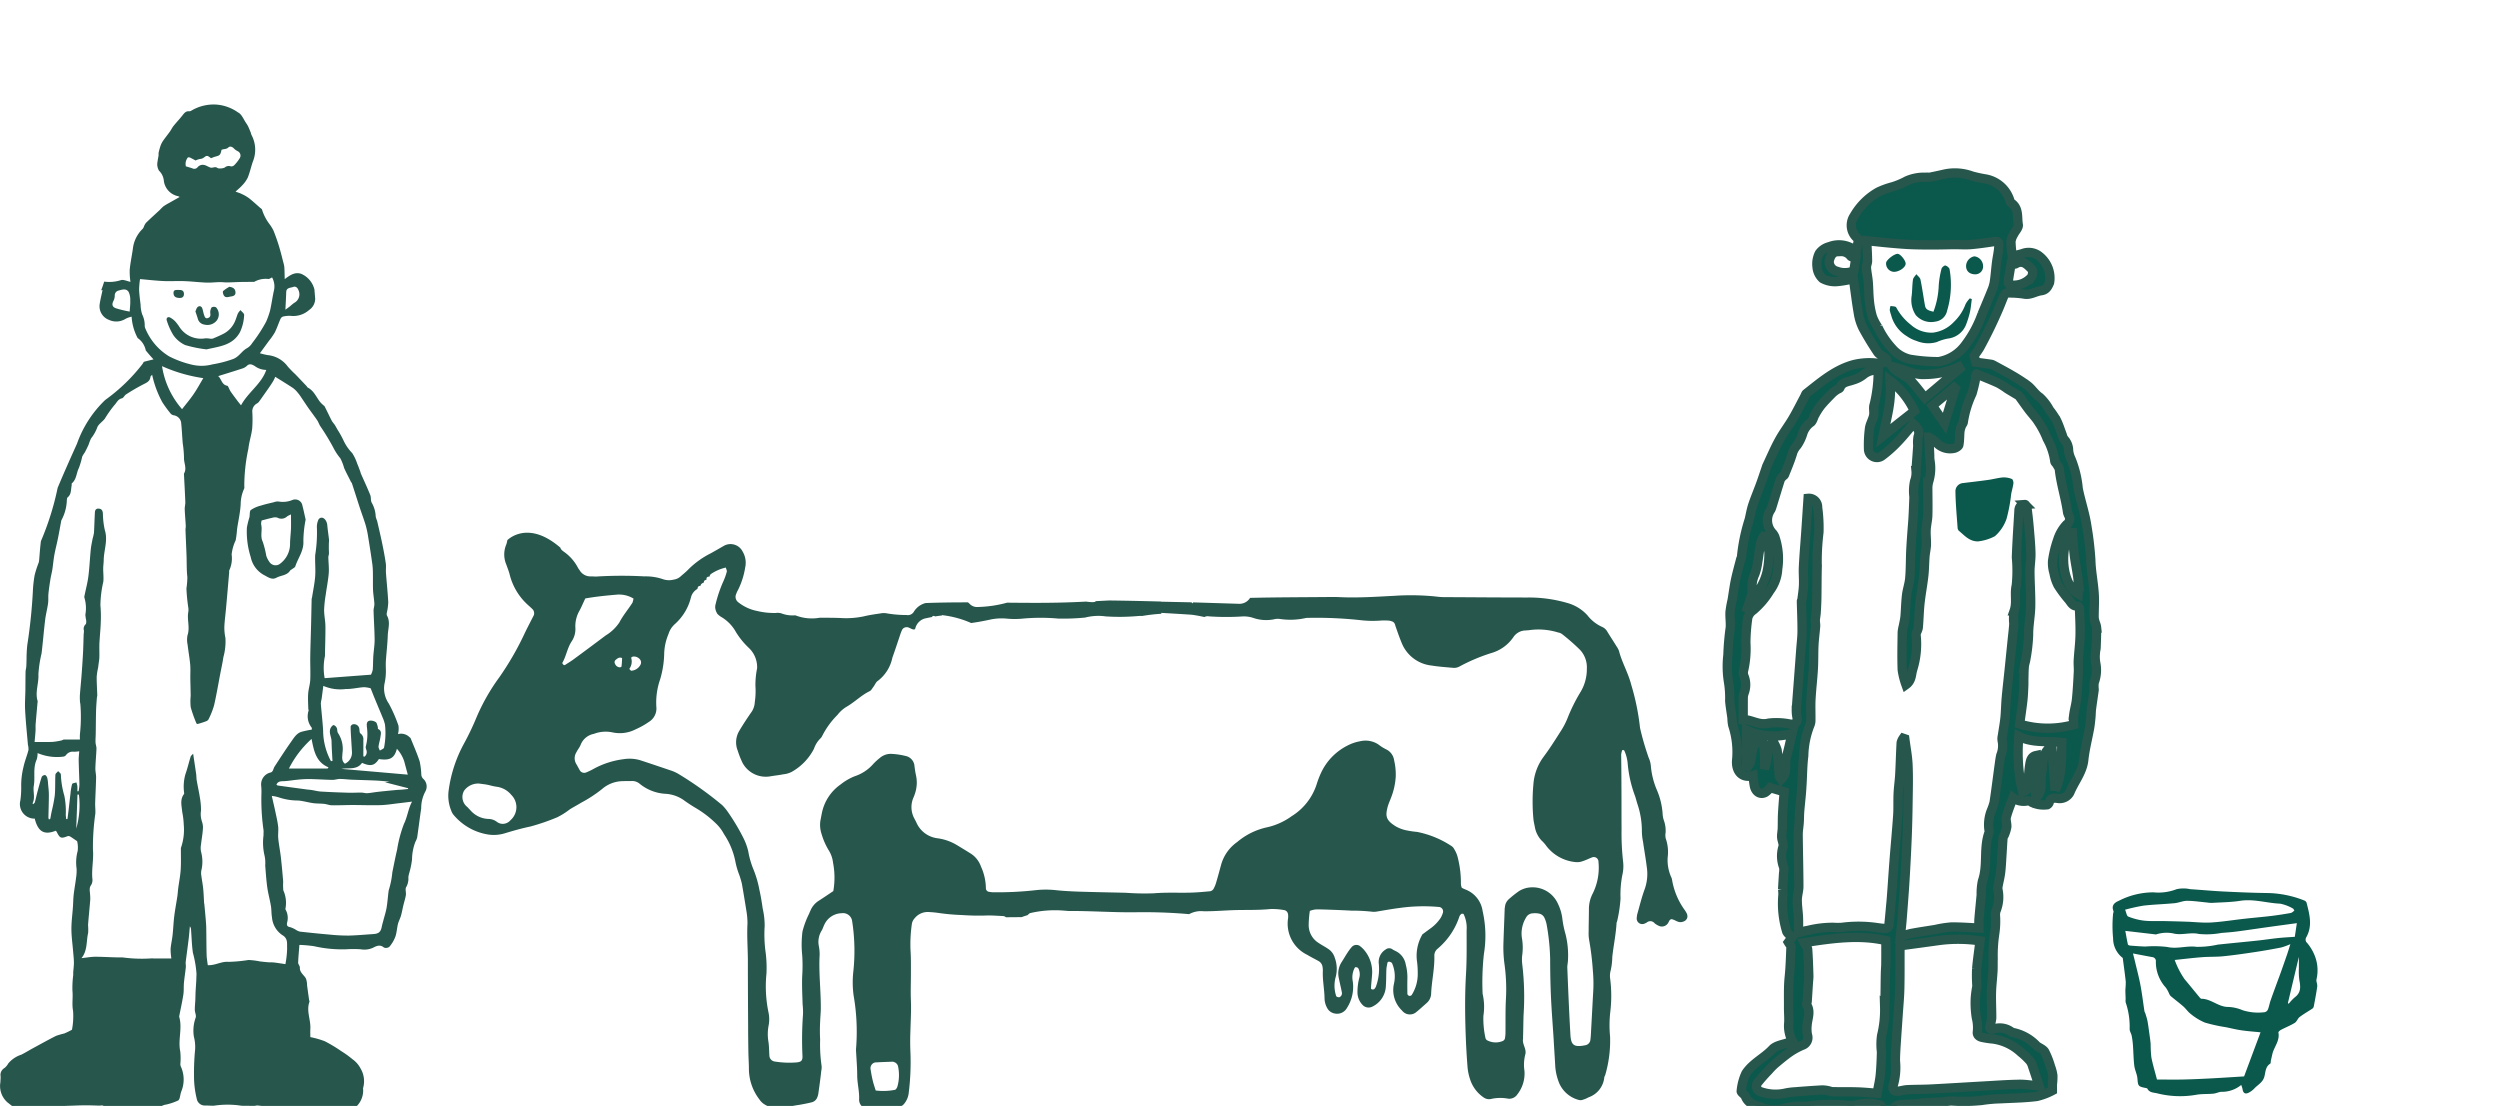 <svg xmlns="http://www.w3.org/2000/svg" xmlns:xlink="http://www.w3.org/1999/xlink" width="269" height="119" viewBox="0 0 269 119">
  <defs>
    <clipPath id="clip-HEAD_OFFICE_FAQS_1">
      <rect width="269" height="119"/>
    </clipPath>
  </defs>
  <g id="HEAD_OFFICE_FAQS_1" data-name="HEAD OFFICE/FAQS – 1" clip-path="url(#clip-HEAD_OFFICE_FAQS_1)">
    <g id="Group_16" data-name="Group 16" transform="translate(185.836 18.615)">
      <path id="Path_157" data-name="Path 157" d="M889.473,546.8a8.493,8.493,0,0,0-.62-1.582c-.169-.284-.577-.421-.866-.641a4.8,4.8,0,0,0-2.585-1.44.192.192,0,0,1-.1-.034,2.067,2.067,0,0,0-2.039-.307.337.337,0,0,1-.306-.1c-.048-.073,0-.218.021-.327a4.083,4.083,0,0,0,.167-.761c.008-.906-.048-1.814-.027-2.719.018-.785.117-1.567.162-2.351.026-.437,0-.877.021-1.315a15.64,15.64,0,0,1,.161-2.661,9.167,9.167,0,0,0,.084-2.063,1.47,1.47,0,0,1,.06-.444,3.894,3.894,0,0,0,.226-2.215,1.009,1.009,0,0,1-.009-.421c.085-.484.215-.962.276-1.449.074-.595.1-1.2.138-1.795.044-.662.074-1.325.127-1.986.009-.114.112-.216.152-.331a3.621,3.621,0,0,0,.254-.84c.029-.352-.133-.735-.049-1.061.182-.7.469-1.369.72-2.071a1.92,1.92,0,0,0,1.566.33.609.609,0,0,1,.439.149,2.924,2.924,0,0,0,1.682.271.436.436,0,0,0,.2-.234c.126-.517.527-.505.907-.454a1.238,1.238,0,0,0,1.321-.636c.482-1.182,1.361-2.178,1.5-3.528.117-1.129.412-2.24.616-3.362.07-.389.107-.785.146-1.179.031-.305.025-.614.064-.918.087-.677.191-1.352.286-2.028a1.172,1.172,0,0,0-.006-.159,3.269,3.269,0,0,1,.008-.644,3.817,3.817,0,0,0,.185-2.028,3.85,3.85,0,0,1-.05-1.165c0-.19.066-.379.074-.57.028-.7.051-1.409.059-2.113a1.838,1.838,0,0,0-.107-.458,2.735,2.735,0,0,1-.164-.629c-.01-.824.058-1.651.014-2.471-.068-1.254-.336-2.485-.37-3.752a33.873,33.873,0,0,0-.423-3.622,13.934,13.934,0,0,0-.276-1.381c-.214-.9-.481-1.78-.659-2.682a11.111,11.111,0,0,0-.766-3.175,2.77,2.77,0,0,1-.266-.928,1.771,1.771,0,0,0-.472-1.2,1.233,1.233,0,0,1-.209-.462c-.2-.523-.364-1.067-.613-1.568a8.693,8.693,0,0,0-.771-1.145,5.111,5.111,0,0,0-1.037-1.35c-.542-.365-.847-.922-1.343-1.291a18.036,18.036,0,0,0-1.62-1.05c-.678-.4-1.375-.766-2.066-1.142a.764.764,0,0,0-.25-.078c-.536-.076-1.073-.146-1.59-.215l-.194-.685c.247-.363.476-.648.647-.964q.562-1.033,1.075-2.093c.315-.648.612-1.307.9-1.969.225-.519.416-1.053.643-1.571a.359.359,0,0,1,.278-.165,10.4,10.4,0,0,1,1.812.111c.691.144,1.223-.276,1.838-.354.557-.071.735-.439.924-.87a2.994,2.994,0,0,0-1.238-2.95,1.824,1.824,0,0,0-1.549-.222c-.4.142-.822.216-1.225.319a14.684,14.684,0,0,1-.145-1.57,2.007,2.007,0,0,1,.281-.766c.17-.356.564-.734.511-1.041-.142-.809.1-1.784-.781-2.359a.439.439,0,0,1-.121-.23,3.359,3.359,0,0,0-2.658-2.346,13.751,13.751,0,0,1-1.42-.308,5.282,5.282,0,0,0-2.991-.205q-.749.176-1.5.324c-.153.03-.32-.01-.475.013a4.6,4.6,0,0,0-2.045.379,8.167,8.167,0,0,1-1.546.648,8.659,8.659,0,0,0-1.505.545,6.9,6.9,0,0,0-2.614,2.586,1.8,1.8,0,0,0,.476,2.5c-.084.427-.166.845-.25,1.277a.883.883,0,0,1-.14-.07,2.8,2.8,0,0,0-2.745-.4,1.9,1.9,0,0,0-1.093.725,2.531,2.531,0,0,0-.243,1.477,1.864,1.864,0,0,0,.6,1.234,2.781,2.781,0,0,0,1.544.324,10.807,10.807,0,0,0,1.762-.313c.178,1.259.324,2.488.534,3.706a5.481,5.481,0,0,0,.5,1.6,30.394,30.394,0,0,0,1.584,2.614c.151.229.47.34.694.527.155.13.489.295.144.506a1.432,1.432,0,0,1-.835.148,7.151,7.151,0,0,0-2.541.135c-2.017.534-3.548,1.873-5.135,3.115-.088.069-.117.211-.175.319-.426.8-.828,1.612-1.286,2.392s-1.025,1.52-1.463,2.321c-.5.907-.9,1.864-1.345,2.8a.868.868,0,0,0-.032.1c-.21.615-.412,1.233-.634,1.843-.272.746-.585,1.477-.835,2.229-.166.5-.254,1.027-.372,1.542a19.325,19.325,0,0,0-.838,4.033,1.187,1.187,0,0,1-.085.246c-.19.742-.4,1.479-.56,2.228-.151.72-.241,1.452-.363,2.178a11.479,11.479,0,0,0-.227,1.281c-.03.557.064,1.122.027,1.679a27.93,27.93,0,0,0-.255,2.952,10.553,10.553,0,0,0,.046,2.792,11.022,11.022,0,0,1,.149,2.167c.054.61.165,1.216.244,1.825a3.832,3.832,0,0,0,.086.79,9.2,9.2,0,0,1,.409,3.793c-.074,1.1.557,1.948,1.768,1.6a11.506,11.506,0,0,0,.148,1.146c.149.648.665.947,1.171.669a2.463,2.463,0,0,0,.53-.509l1.5.443c-.057.785-.126,1.57-.168,2.357-.029.531-.014,1.063-.032,1.594-.011.31-.083.621-.067.929.019.366.256.8.129,1.08a3.4,3.4,0,0,0,.1,2.195,2.685,2.685,0,0,1-.025.621c-.033.575-.073,1.149-.1,1.724a4.181,4.181,0,0,1,.033.579,10.278,10.278,0,0,0,.382,3.875c.05.268.4.48.6.7l-.4.538c.137.232.286.365.281.493-.044,1.089-.073,2.176-.185,3.263s-.064,2.206-.074,3.31c0,.527.047,1.056.023,1.582a3.386,3.386,0,0,0,.46,2.1,1.735,1.735,0,0,0-.468.035c-.6.221-1.361.308-1.757.731-.881.941-2.1,1.474-2.845,2.594a5.669,5.669,0,0,0-.506,1.9c-.04.139.365.361.454.589.348.9,1.281.978,1.959,1.266a3.86,3.86,0,0,0,2.235,0,8.158,8.158,0,0,1,1.451-.228,9.061,9.061,0,0,0,1,.011,16.188,16.188,0,0,1,4.568-.066,1.351,1.351,0,0,0,.625-.065,4.9,4.9,0,0,1,2.611-.011c.074.011.139.135.193.216a.808.808,0,0,0,1.395.04.914.914,0,0,1,.566-.275c.647-.063,1.3-.072,1.948-.113.19-.012.377-.079.567-.09.705-.042,1.412-.064,2.118-.107.313-.019.623-.1.935-.1a19.144,19.144,0,0,0,3.234-.053,15.565,15.565,0,0,1,2.033-.182c1.3-.07,2.615-.083,3.907-.249a6.983,6.983,0,0,0,1.681-.636c0-.316-.007-.488,0-.659a6.628,6.628,0,0,0,.048-.964A4.414,4.414,0,0,0,889.473,546.8ZM885.244,460.4c.179.018.371.1.475.037.816-.49,1.288.145,1.756.585.138.129.081.662-.074.869a2.492,2.492,0,0,1-2.223.812c-.093,0-.273-.2-.262-.289C885.005,461.736,885.13,461.068,885.244,460.4Zm-16.933.786a2.44,2.44,0,0,1-1.829.041,1.064,1.064,0,0,1-.822-1.08c.157-.77.545-1.123,1.244-1.038a1.273,1.273,0,0,1,1.049.472c.089.133.364.142.573.214Zm21.659,55.935c-.114-1.564-.227-3.128-.348-4.8-1.2.8-.907,1.937-1.1,2.9-.174.88.2,1.85-.588,2.682-.039-.313-.085-.625-.113-.939a6.843,6.843,0,0,1-.036-.833c.033-.917.08-1.833.123-2.787-.508.108-.594.564-.653.909a14.078,14.078,0,0,0-.17,2.169c-.006.394-.055.691-.617.828a18.763,18.763,0,0,1-.4-5.978c1.493.767,3.081.473,4.625.657C890.635,513.671,890.75,515.439,889.97,517.117Zm1.827-28.233c.08,1.008.123,1.924.232,2.834.105.886.305,1.762.408,2.649a13.962,13.962,0,0,1,.011,1.584C890.762,495,890.276,491.2,891.8,488.884Zm-20.89-21.619a5.1,5.1,0,0,1-.594-1.129,9.15,9.15,0,0,1-.327-1.695c-.076-.691-.069-1.392-.127-2.085-.042-.505-.156-1.006-.191-1.512-.016-.233.117-.474.117-.712,0-.588-.042-1.175-.059-1.763a4.175,4.175,0,0,1,.023-.427c.886.091,1.7.185,2.522.257.759.068,1.52.132,2.282.162.816.032,1.634.03,2.451.029.728,0,1.457-.025,2.185-.031.556,0,1.115.041,1.667,0,.8-.066,1.594-.182,2.388-.3.607-.09.7-.049.666.564-.036.557-.169,1.108-.239,1.664-.088.7-.136,1.408-.239,2.107a4.289,4.289,0,0,1-.288.949c-.334.834-.685,1.661-1.034,2.489a12.2,12.2,0,0,1-1.774,3.3,4.468,4.468,0,0,1-2.9,1.82,18.66,18.66,0,0,1-3.118-.263A3.589,3.589,0,0,1,872.4,469.5,8.925,8.925,0,0,1,870.907,467.265Zm5.064,7.59c-.536-.654-1.039-1.35-1.631-1.96a6.971,6.971,0,0,0-1.224-.8,2.368,2.368,0,0,1-.674-.614c1.211.252,2.251.931,3.578.85a8.776,8.776,0,0,0,3.578-.812l.107.178Zm3.253-1.006-1.158,3.742-1.3-1.9,2.334-1.953Zm-7.044-.875a8.7,8.7,0,0,1,2.648,3.293c-.617.484-1.256.98-1.889,1.483-.474.377-.941.763-1.483,1.2C871.861,476.933,872.459,475.018,872.179,472.974Zm-14.8,22.905c.011-.033.034-.071.028-.1a3.25,3.25,0,0,1,.254-1.973,5.852,5.852,0,0,0,.3-1.247c.125-.718.2-1.444.341-2.159a2.716,2.716,0,0,1,.316-.648l.233.029a9.807,9.807,0,0,1,.33,1.721,9.44,9.44,0,0,1-.223,2.133,5.917,5.917,0,0,1-.6,1.5c-.431.813-.916,1.6-1.379,2.392l-.127-.052Q857.116,496.675,857.376,495.88Zm3.686,17.555c-.244.779.209,1.707-.562,2.446-.086-.132-.2-.23-.21-.337-.084-.93-.113-1.865-.238-2.788a3.518,3.518,0,0,0-.469-.974,4.477,4.477,0,0,0-.449.945c-.149.682-.216,1.382-.431,2.061,0-.585.036-1.172-.011-1.752s-.176-1.14-.266-1.7c-.515-.131-.779-.107-.742.488.02.309-.209.626-.283.949-.093.4-.124.819-.221,1.22a2.283,2.283,0,0,1-.272.514l-.157-.041v-3.861a7.239,7.239,0,0,0,4.916.359C861.456,511.847,861.306,512.655,861.062,513.435Zm10.7,22.116c-.005.407-.044.814-.054,1.222-.028,1.205-.013,2.413-.083,3.615a11.478,11.478,0,0,1-.323,3.061,6.648,6.648,0,0,0-.017,1.783c-.024.836-.052,1.674-.134,2.5-.06.614-.209,1.22-.339,1.948-.65-.048-1.369-.124-2.09-.147-.909-.029-1.819-.011-2.729-.023a2.44,2.44,0,0,1-.352-.089,3.3,3.3,0,0,0-.721-.1c-.967.052-1.934.123-2.9.2a6.941,6.941,0,0,0-1.2.165,4.887,4.887,0,0,1-2.58-.192.62.62,0,0,1-.3-.925,17.342,17.342,0,0,1,1.194-1.355,7.518,7.518,0,0,1,.685-.7c.527-.442,1.056-.886,1.62-1.278a7.8,7.8,0,0,1,1.314-.715.87.87,0,0,0,.563-1.121,3.661,3.661,0,0,1-.035-1.059c.05-.718.412-1.433-.028-2.153-.056-.093.028-.268.037-.406.044-.662.085-1.325.127-1.988.017-.262.055-.524.047-.785-.028-.941-.055-1.882-.123-2.82-.015-.2-.2-.4-.366-.718,3.006-.464,5.92-.882,8.782-.222C871.762,534.1,871.768,534.823,871.759,535.551Zm.335-4.069c-.029.284-.161.507-.515.463-.294-.037-.6-.041-.883-.107a13.815,13.815,0,0,0-3.689-.011,7.133,7.133,0,0,1-.933-.006,11.431,11.431,0,0,0-2.732.336c-.341.052-.674.164-.992.244,0-.522.019-1.089-.005-1.654-.026-.626-.131-1.251-.128-1.876,0-.486.172-.972.171-1.456-.006-1.862-.059-3.724-.075-5.585,0-.419.082-.838.11-1.258.027-.4.02-.8.051-1.205.048-.618.12-1.235.175-1.854.033-.382.057-.764.079-1.147.059-1,.059-2.008.186-3a9.436,9.436,0,0,1,.671-3.32,1.3,1.3,0,0,0,.095-.565c.01-.742-.028-1.485.012-2.224.059-1.084.19-2.163.253-3.247.05-.855.023-1.714.066-2.57.034-.676.13-1.349.181-2.025.016-.208-.044-.421-.033-.63.013-.272.074-.541.091-.813.033-.525.061-1.05.07-1.575.02-1.125.012-2.252.042-3.377a25.707,25.707,0,0,1,.188-3.715,16.23,16.23,0,0,0-.142-2.661.937.937,0,0,0-1.025-.984c-.078,1.181-.154,2.374-.237,3.566-.086,1.264-.2,2.527-.261,3.792-.034.66.034,1.325.008,1.985-.02.53-.11,1.057-.173,1.586-.006.05-.055.1-.054.146.023,1.064.074,2.127.071,3.19,0,.655-.085,1.309-.133,1.963q-.123,1.656-.249,3.314c-.081,1.084-.171,2.167-.238,3.252a3.792,3.792,0,0,0,.076.786c.079.524-.169.766-.709.72a7.278,7.278,0,0,0-2.338-.11c-1.039.273-1.823-.381-2.744-.386,0-.845-.006-1.652.006-2.459a2.3,2.3,0,0,1,.113-.455,2.456,2.456,0,0,0-.033-1.75,1.007,1.007,0,0,1-.031-.676,10.525,10.525,0,0,0,.228-2.93,20,20,0,0,1,.207-2.678,1.449,1.449,0,0,1,.589-.822,8.467,8.467,0,0,0,1.778-2.093,4.22,4.22,0,0,0,.853-2.336,7.393,7.393,0,0,0-.309-3.456,1.626,1.626,0,0,0-.213-.365,2.019,2.019,0,0,1-.214-2.576,1.635,1.635,0,0,0,.114-.3c.3-.967.589-1.936.895-2.9a1.1,1.1,0,0,1,.236-.333c.067-.08.188-.132.224-.22.271-.673.554-1.343.777-2.032a2.487,2.487,0,0,1,.582-1.134,4.525,4.525,0,0,0,.6-1.248,2.345,2.345,0,0,1,.84-1.187c.242-.142.307-.568.475-.852a7.566,7.566,0,0,1,.655-1.009c.384-.461.81-.887,1.23-1.316a3.175,3.175,0,0,1,.459-.354c.115-.081.307-.121.349-.225.258-.652.888-.63,1.4-.83a3.179,3.179,0,0,0,1.116-.564,2.123,2.123,0,0,1,1.6-.483,14.973,14.973,0,0,1-.43,3.687c-.13.355.018.8-.062,1.189-.1.469-.381.906-.443,1.375a14.066,14.066,0,0,0-.105,2.273.907.907,0,0,0,1.413.711,13.042,13.042,0,0,0,1.715-1.523c.592-.61,1.119-1.283,1.686-1.941.411.389.761.739.52,1.375a3.4,3.4,0,0,0-.035.943c-.05.8-.112,1.593-.169,2.389-.008.105-.022.211-.019.316a2.6,2.6,0,0,1-.154,1.152,5.055,5.055,0,0,0-.07,1.676c-.023.747-.053,1.493-.094,2.239-.033.6-.092,1.19-.133,1.785-.043.622-.089,1.243-.115,1.865-.04.953-.026,1.909-.107,2.858-.052.614-.272,1.213-.345,1.826-.091.763-.1,1.536-.165,2.3-.029.33-.111.655-.171.982a4.449,4.449,0,0,0-.131.719c-.017,1.347-.052,2.7,0,4.042a8.155,8.155,0,0,0,.4,1.6c.639-.456.559-1.125.73-1.662a9.1,9.1,0,0,0,.36-3.668c-.025-.266.208-.547.234-.829.081-.87.09-1.747.184-2.615.107-.992.3-1.975.41-2.966.078-.688.074-1.385.128-2.076.032-.411.137-.818.151-1.228.018-.538-.053-1.079-.028-1.616s.165-1.041.18-1.562c.028-1,0-1.993,0-2.989a2.643,2.643,0,0,1,.107-.685,4.856,4.856,0,0,0,.124-2.251,3.878,3.878,0,0,1-.024-.531c-.03-.624-.06-1.249-.094-1.957a6.153,6.153,0,0,1,.778.541,1.985,1.985,0,0,0,1.959.65c.19-.051.465-.215.493-.367.089-.477.068-.974.116-1.461a2.45,2.45,0,0,1,.164-.588c.053-.144.191-.274.2-.416a10.989,10.989,0,0,1,.935-3.056,15.908,15.908,0,0,0,.464-2.056c.009-.045.036-.086.021-.053.8.333,1.594.641,2.367.994a8.962,8.962,0,0,1,.957.612c.367.229.74.446,1.11.669a.428.428,0,0,1,.131.09c.357.489.7.987,1.065,1.471.228.3.48.588.718.884.092.115.179.235.259.358.137.211.282.419.4.642a9.008,9.008,0,0,1,.6,1.248,6.95,6.95,0,0,1,.816,2.42c0,.11.15.222.219.339a1.437,1.437,0,0,1,.266.5c.166,1.584.677,3.1.892,4.675a1.546,1.546,0,0,0,.135.343.726.726,0,0,1-.245.956,4.245,4.245,0,0,0-.954,1.641,11.527,11.527,0,0,0-.552,2.285,3.677,3.677,0,0,0,.154,1.29,4.542,4.542,0,0,0,.426,1.3,12.885,12.885,0,0,0,1.175,1.583c.244.3.418.722.939.668.059-.006.2.191.2.3.037.962.087,1.926.064,2.888-.021.892-.139,1.78-.191,2.672-.024.411.032.826.011,1.237-.051.979-.1,1.959-.2,2.933-.057.569-.228,1.127-.3,1.7a7.768,7.768,0,0,0-.009,1.042,10.5,10.5,0,0,1-5.812-.066c.107-.782.239-1.658.341-2.538.06-.518.075-1.042.1-1.564.014-.29,0-.581.011-.872.011-.412.011-.825.049-1.234.023-.256.124-.5.16-.759a17.691,17.691,0,0,0,.3-2.652c-.007-1.011.206-2.021.225-3.033.023-1.252-.074-2.5-.081-3.758,0-.656.122-1.314.106-1.969-.023-.941-.113-1.882-.193-2.821-.06-.7-.14-1.393-.234-2.086-.017-.128-.15-.345-.216-.34a.855.855,0,0,0-.5.21.722.722,0,0,0-.14.445c-.1,1.678-.217,3.356-.275,5.036a15.793,15.793,0,0,1-.012,3.01c-.221.925.085,1.841-.231,2.743a5.48,5.48,0,0,0-.036,1.393c-.036.576-.11,1.151-.169,1.726q-.176,1.734-.353,3.469c-.1.941-.209,1.882-.292,2.825-.062.7-.066,1.411-.137,2.113-.064.637-.187,1.267-.276,1.9a1.319,1.319,0,0,0-.021.575,2.682,2.682,0,0,1-.15,1.529c-.055.255-.1.513-.133.772-.2,1.441-.377,2.884-.59,4.322a7.112,7.112,0,0,1-.309.892,4.114,4.114,0,0,0-.227,2.153.288.288,0,0,1,0,.158c-.634,1.688-.123,3.531-.717,5.233a6.42,6.42,0,0,0-.134,1.5c-.078.868-.171,1.734-.241,2.6-.026.324,0,.652,0,.967-1.006-.042-2-.124-2.991-.111a11.708,11.708,0,0,0-1.691.266c-.879.143-1.763.269-2.638.435a10.823,10.823,0,0,0-1.145.344c.059-.576.131-1.162.178-1.749.11-1.394.223-2.787.309-4.182q.144-2.329.24-4.661c.052-1.278.084-2.556.1-3.835.02-1.348.057-2.7,0-4.045-.04-.945-.225-1.883-.346-2.825l-.167-.057a1.462,1.462,0,0,0-.22.475c-.064,1.143-.09,2.287-.152,3.43-.037.682-.14,1.362-.172,2.045-.037.783.007,1.57-.046,2.351-.108,1.6-.262,3.19-.386,4.786-.112,1.441-.2,2.883-.314,4.325C872.256,529.757,872.183,530.62,872.095,531.481Zm13.975,17.231c-1.218.017-2.434.109-3.651.177-1.946.109-3.892.233-5.838.333-.838.043-1.679.029-2.518.069-.341.016-.676.13-1.017.161-.54.049-.612-.36-.482-.694a6.9,6.9,0,0,0,.215-2.575c0-.589.039-1.178.076-1.766.066-1.06.146-2.118.217-3.177.063-.935.154-1.869.176-2.805.033-1.423.017-2.847.024-4.271,0-.1.013-.209.022-.356,1.423-.194,2.838-.381,4.252-.58a15.985,15.985,0,0,1,4.341.05c-.126,1.019-.274,2-.362,3a16.516,16.516,0,0,0,.011,1.662,1.811,1.811,0,0,1,.009.252,10.5,10.5,0,0,0-.167,1.26,10.145,10.145,0,0,0,.113,2.1,4.229,4.229,0,0,1,.109,1.517c-.054.357.225.538.546.6a9.583,9.583,0,0,0,1.151.17,5.47,5.47,0,0,1,2.98,1.418,7.9,7.9,0,0,1,.986.937,1.733,1.733,0,0,1,.282.6c.233.674.451,1.353.7,2.1C887.462,548.821,886.764,548.7,886.069,548.713Z" transform="translate(-854.676 -450.659)" fill="#0b584c" stroke="#27564c" stroke-width="1"/>
      <path id="Path_158" data-name="Path 158" d="M899.063,515.093c.6.484,1.116,1.152,2.059,1.145a5.071,5.071,0,0,0,1.822-.559,4.4,4.4,0,0,0,1.252-1.862,16.881,16.881,0,0,0,.5-2.661c.07-.389.194-.77.242-1.161.019-.157-.062-.437-.166-.475a2.328,2.328,0,0,0-.959-.167c-.538.044-1.066.2-1.6.27-.9.127-1.812.23-2.719.34a.88.88,0,0,0-.794.913c.018,1.294.14,2.586.231,3.879A.516.516,0,0,0,899.063,515.093Z" transform="translate(-874.131 -476.598)" fill="#0b584c"/>
      <path id="Path_159" data-name="Path 159" d="M892.786,474.532a1.466,1.466,0,0,0,1.267-1.154,9.758,9.758,0,0,0,.273-4.464c-.018-.163-.271-.374-.451-.419-.109-.027-.383.2-.418.348a9.735,9.735,0,0,0-.3,1.789,8.777,8.777,0,0,1-.569,2.835c-.656-.15-.842-.278-.916-.687-.167-.925-.29-1.858-.482-2.777-.045-.214-.291-.386-.444-.576-.126.195-.331.378-.362.586-.084.569-.071,1.152-.138,1.725a2.952,2.952,0,0,0,.43,2.08A2.182,2.182,0,0,0,892.786,474.532Z" transform="translate(-870.385 -458.541)" fill="#0b584c"/>
      <path id="Path_160" data-name="Path 160" d="M886.122,475.644a1.734,1.734,0,0,0-.085.45,3.073,3.073,0,0,0,.14.506,3.754,3.754,0,0,0,1.716,2.308,3.712,3.712,0,0,0,1.028.5,3.269,3.269,0,0,0,2.167.124,5.363,5.363,0,0,1,1.191-.377,2.384,2.384,0,0,0,2.006-1.6,9.578,9.578,0,0,0,.382-1.252c.1-.46.138-.933.2-1.4l-.211-.079a2.652,2.652,0,0,0-.469.641,4.986,4.986,0,0,1-1.253,1.9,3.688,3.688,0,0,1-2.242,1.149,3.292,3.292,0,0,1-2.371-.833,5.974,5.974,0,0,1-1.589-1.881C886.659,475.667,886.333,475.69,886.122,475.644Z" transform="translate(-868.536 -461.338)" fill="#0b584c"/>
      <path id="Path_161" data-name="Path 161" d="M887.438,467.285c-.019-.364-.585-1.045-.865-1.041-.393.006-1.248.687-1.239.989a.888.888,0,0,0,.851.95C886.762,468.18,887.459,467.681,887.438,467.285Z" transform="translate(-868.226 -457.547)" fill="#0b584c"/>
      <path id="Path_162" data-name="Path 162" d="M901.781,468.663a.838.838,0,0,0,.807-.857,1.072,1.072,0,0,0-.939-1.079,1.088,1.088,0,0,0-.891,1.011C900.742,468.318,901.138,468.674,901.781,468.663Z" transform="translate(-875.043 -457.761)" fill="#0b584c"/>
    </g>
    <g id="Group_18" data-name="Group 18" transform="translate(227.302 95.585)">
      <path id="Path_169" data-name="Path 169" d="M939.493,604.253a5.078,5.078,0,0,0-.846-1.454.48.48,0,0,1-.1-.621c.7-1.243.342-2.489.026-3.734a.44.44,0,0,0-.259-.229,11.178,11.178,0,0,0-3.85-.794c-1.592-.019-3.184-.086-4.775-.164-1.211-.059-2.419-.175-3.63-.252a3.39,3.39,0,0,0-1.463,0,5.408,5.408,0,0,1-2.488.34,8.183,8.183,0,0,0-3.729.908c-.477.206-.825.5-.578,1.107.038.093-.046.228-.047.344a13.669,13.669,0,0,0,.008,2.6,2.644,2.644,0,0,0,1.036,2.1c.11.851.234,1.7.324,2.553a7.843,7.843,0,0,1-.042.866c0,.334.02.668.029,1a1.521,1.521,0,0,0,0,.35,8.074,8.074,0,0,1,.432,2.842c-.02.249.169.508.221.771a8.35,8.35,0,0,1,.134,1.021c.054.733.057,1.471.146,2.2.057.464.3.908.336,1.371.065.8.076.859.884,1.017.064.012.158.025.18.067.243.469.7.411,1.119.524a10.064,10.064,0,0,0,4.227.127c.577-.089,1.173-.051,1.758-.106.282-.026.552-.167.834-.2a3.257,3.257,0,0,0,2.165-.738,2.683,2.683,0,0,1,.145.449c.057.428.282.576.664.383a2.259,2.259,0,0,0,.612-.462c.365-.389.875-.628,1.056-1.213.153-.5.1-1.106.643-1.444.068-.043.049-.224.074-.339.048-.222.1-.443.149-.665.173-.792.835-1.445.661-2.344-.016-.082.167-.24.288-.3.486-.255,1-.454,1.468-.741.222-.137.315-.473.53-.636.434-.328.914-.6,1.367-.9a.4.4,0,0,0,.152-.239c.134-.714.275-1.428.371-2.147.032-.242-.121-.51-.082-.748A4.275,4.275,0,0,0,939.493,604.253Zm-18.468-5.477c1.112-.127,2.234-.157,3.349-.263.451-.043.892-.256,1.338-.255.725,0,1.449.116,2.174.182a3.326,3.326,0,0,0,.509.041c1.014-.063,2.039-.068,3.04-.224,1.464-.228,2.859.245,4.293.307a4.372,4.372,0,0,1,1.375.518c.074.032.11.154.163.235-.134.087-.258.226-.4.251-.7.125-1.408.236-2.116.321-.955.114-1.914.191-2.87.3-1.191.132-2.377.328-3.572.4-.868.053-1.746-.055-2.619-.085q-1.139-.04-2.28-.064c-.775-.016-1.555.029-2.323-.05a6.605,6.605,0,0,1-1.7-.441c-.163-.064-.206-.435-.334-.736A19.3,19.3,0,0,1,921.025,598.776Zm-1.43,4.3c-.087-.007-.23-.068-.243-.127-.106-.479-.187-.964-.278-1.458l3.173.37a.346.346,0,0,0,.152.009,3.634,3.634,0,0,1,2-.067c.877.144,1.711-.178,2.6.021a8.624,8.624,0,0,0,2.423-.112c.558-.041,1.116-.085,1.671-.157,1.108-.145,2.214-.314,3.321-.469,1.037-.144,2.074-.283,3.118-.425l-.219,1.469c-.575.041-1.176.069-1.774.131-.766.079-1.527.2-2.292.279-1.406.15-2.813.28-4.219.429a9.861,9.861,0,0,1-2.283.24c-1.065-.147-2.088.26-3.16.014a12.008,12.008,0,0,0-2.349-.047C920.69,603.16,920.142,603.117,919.595,603.075Zm12.261,14.074c-1.216.074-2.376.152-3.537.213-1.016.053-2.033.1-3.05.122-.976.021-1.953,0-2.788,0-.229-.885-.458-1.631-.605-2.393a13.072,13.072,0,0,1-.075-1.428c-.033-.416-.1-.83-.157-1.244s-.106-.821-.184-1.227c-.053-.276-.146-.545-.226-.816a1.972,1.972,0,0,1-.1-.233c-.142-.927-.252-1.859-.424-2.779-.158-.847-.382-1.682-.58-2.522-.069-.293-.146-.585-.232-.922.726.138,1.4.269,2.072.391a.431.431,0,0,1,.391.5,4.078,4.078,0,0,0,1.065,2.775,3.478,3.478,0,0,1,.318.552,1.23,1.23,0,0,0,.2.355c.447.382.922.732,1.364,1.119.292.257.513.6.822.83a6.081,6.081,0,0,0,1.508.916,17.665,17.665,0,0,0,2.269.5c.553.114,1.1.251,1.662.331.681.1,1.369.146,2.057.216Zm3.963-11.229c-.119.336-.247.669-.368,1-.251.689-.508,1.377-.748,2.07-.109.314-.16.65-.283.957a.508.508,0,0,1-.342.291,5.514,5.514,0,0,1-2.389-.213,4.311,4.311,0,0,0-1.583-.35c-1.043-.017-1.8-.871-2.834-.879-.09,0-.191-.136-.266-.226-.521-.627-1.031-1.264-1.558-1.886a9.021,9.021,0,0,1-1.06-2.064c.982-.1,1.973-.225,2.968-.3.758-.059,1.525-.021,2.281-.1,1.139-.116,2.275-.282,3.408-.453q1.4-.212,2.8-.489a7.152,7.152,0,0,0,.988-.36c-.125.4-.218.718-.325,1.031Q936.168,604.938,935.819,605.92Zm1.495,2.716a4.914,4.914,0,0,0-.657.7l-.088-.084,1.181-4.966c0,.327,0,.8,0,1.281a6.838,6.838,0,0,0,.048,1.2C937.936,607.484,938,608.135,937.313,608.635Z" transform="translate(-917.693 -596.914)" fill="#0b584c"/>
    </g>
    <path id="Path_171" data-name="Path 171" d="M1671.51,202.338c-.056-.1-.111-.195-.167-.278a7.707,7.707,0,0,1-1.375-3.209,1.284,1.284,0,0,0-.139-.445,4.5,4.5,0,0,1-.347-2.042,4.439,4.439,0,0,0-.208-2.042,1.559,1.559,0,0,1-.014-.625,3.279,3.279,0,0,0-.167-1.264,2.5,2.5,0,0,1-.153-.778,7.851,7.851,0,0,0-.653-2.626,8.377,8.377,0,0,1-.611-2.473,2.63,2.63,0,0,0-.236-.917,29.167,29.167,0,0,1-.931-3.209,25.45,25.45,0,0,0-.958-4.682c-.319-1.25-.987-2.362-1.306-3.6a1.784,1.784,0,0,0-.222-.431c-.333-.542-.681-1.07-1.014-1.612a1.192,1.192,0,0,0-.569-.542,4.156,4.156,0,0,1-1.612-1.278,4.61,4.61,0,0,0-2.153-1.306,14.829,14.829,0,0,0-4.265-.584c-3.029,0-6.071-.028-9.1-.042a7.885,7.885,0,0,1-.806-.069,26.578,26.578,0,0,0-4.459-.07c-1.973.1-3.932.236-5.9.139-.264-.014-.541-.014-.806-.014-2.934.027-5.855.028-8.79.094a1.33,1.33,0,0,1-1.183.639l-4.96-.154a.1.1,0,0,1-.016.06c-.014.028-.055.028-.083.042a.973.973,0,0,1-.036-.105c-.307-.01-3.28-.068-3.587-.077.017.03-.271.167-.265.2.078.39.333.592.331.994.277.023,3.3.187,3.575.225l.009-.013.019.016c.432.06.859.138,1.277.237a.747.747,0,0,1,.5-.073,26.934,26.934,0,0,0,3.515.014,3.192,3.192,0,0,1,1.25.153,4.265,4.265,0,0,0,2.209.153,1.658,1.658,0,0,1,.639-.042,7.559,7.559,0,0,0,2.848-.111,43.913,43.913,0,0,1,6.043.264,11.454,11.454,0,0,0,2.07.014,7.8,7.8,0,0,1,.806.014,1.912,1.912,0,0,1,.389.111c.264.153.25.389.333.584.208.6.417,1.195.667,1.792a3.911,3.911,0,0,0,3.2,2.348c.778.125,1.584.181,2.376.25a1.206,1.206,0,0,0,.611-.153,19.553,19.553,0,0,1,3.376-1.431,4.321,4.321,0,0,0,2.417-1.723,1.615,1.615,0,0,1,1.362-.722c.1-.014.208-.014.32-.028a7.078,7.078,0,0,1,3.14.25.922.922,0,0,1,.431.181,22.218,22.218,0,0,1,1.917,1.681,2.751,2.751,0,0,1,.736,2.028,4.751,4.751,0,0,1-.723,2.584,18.347,18.347,0,0,0-1.347,2.723,8.076,8.076,0,0,1-.736,1.417c-.6.945-1.195,1.889-1.862,2.779a5.657,5.657,0,0,0-1.084,2.959,20.355,20.355,0,0,0,0,3.682c.028.32.111.625.167.945a2.878,2.878,0,0,0,.709,1.4,3.54,3.54,0,0,1,.528.6,4.484,4.484,0,0,0,3.126,1.723,1.677,1.677,0,0,0,.778-.1c.361-.111.695-.292,1.042-.417a.5.5,0,0,1,.653.486,6.244,6.244,0,0,1-.611,3.4,3.625,3.625,0,0,0-.417,1.681c0,.806-.028,1.6-.028,2.4a4.381,4.381,0,0,0,.056.959,29.694,29.694,0,0,1,.4,3.32,14.944,14.944,0,0,1,.042,2.084c-.083,1.431-.153,2.876-.236,4.307-.014.32-.028.639-.069.958a.671.671,0,0,1-.6.639c-1.153.222-1.5,0-1.556-1.153-.139-2.389-.236-4.779-.333-7.168-.014-.264.056-.528.069-.806a9.4,9.4,0,0,0-.264-2.848,10.25,10.25,0,0,1-.347-1.723,5.035,5.035,0,0,0-.458-1.514,2.988,2.988,0,0,0-3.431-1.709,2.836,2.836,0,0,0-.736.306,11.227,11.227,0,0,0-1.125.889,1.24,1.24,0,0,0-.417.833c-.014.056-.014.1-.028.153-.042,1.278-.1,2.556-.139,3.834a13.426,13.426,0,0,0,.125,2.237,19.508,19.508,0,0,1,.139,3.821c-.055,1.167-.028,2.348-.042,3.515a3.228,3.228,0,0,1-.069.639.461.461,0,0,1-.208.222,1.962,1.962,0,0,1-1.695-.069.375.375,0,0,1-.181-.25,9.65,9.65,0,0,1-.223-2.375,6.226,6.226,0,0,0-.083-2.376,27.7,27.7,0,0,1,.139-4.293,11.99,11.99,0,0,0-.139-4.612,2.915,2.915,0,0,0-1.778-2.292,4.3,4.3,0,0,1-.459-.208,1.222,1.222,0,0,1-.1-.445,10.958,10.958,0,0,0-.347-2.848,3.029,3.029,0,0,0-.375-.875.859.859,0,0,0-.319-.347,10.341,10.341,0,0,0-3.667-1.5,9.921,9.921,0,0,1-1.264-.194,3.879,3.879,0,0,1-1.028-.4c-1.056-.653-1.153-1.084-.875-2.126.1-.361.264-.695.389-1.042a7.3,7.3,0,0,0,.473-2.181,6.586,6.586,0,0,0-.167-1.736,1.538,1.538,0,0,0-.9-1.223,4.934,4.934,0,0,1-.806-.514,2.513,2.513,0,0,0-1.987-.334,4.651,4.651,0,0,0-1.361.473,6.205,6.205,0,0,0-2.82,2.931,9.662,9.662,0,0,0-.459,1.195,6.313,6.313,0,0,1-2.7,3.459,7.184,7.184,0,0,1-2.584,1.181,7.388,7.388,0,0,0-3.278,1.6,4.439,4.439,0,0,0-1.723,2.431c-.167.611-.333,1.236-.514,1.848a3.372,3.372,0,0,1-.292.736.554.554,0,0,1-.361.278c-.736.07-1.486.139-2.223.153-1.278.028-2.556-.042-3.834.069a27.6,27.6,0,0,1-3.029-.056c-1.695-.042-3.4-.069-5.112-.125-.792-.028-1.6-.069-2.39-.153a9.9,9.9,0,0,0-2.223,0,36.874,36.874,0,0,1-4.626.222,2.536,2.536,0,0,1-.32-.042.391.391,0,0,1-.389-.4,5.773,5.773,0,0,0-.528-2.32,2.736,2.736,0,0,0-1.195-1.459c-.445-.278-.9-.556-1.361-.833a5.436,5.436,0,0,0-2.084-.75,2.852,2.852,0,0,1-2.32-1.723c-.069-.139-.153-.292-.222-.431a2.571,2.571,0,0,1-.111-2.167,4.423,4.423,0,0,0,.223-.6,3.635,3.635,0,0,0,.069-1.89c-.069-.306-.111-.625-.152-.945a1.2,1.2,0,0,0-.986-1.111,7.631,7.631,0,0,0-1.584-.222,1.823,1.823,0,0,0-1.167.445,6.343,6.343,0,0,0-.708.653,4.522,4.522,0,0,1-1.973,1.306,5.891,5.891,0,0,0-1.514.875,4.951,4.951,0,0,0-2.042,3.126c-.055.264-.1.528-.153.792a3.073,3.073,0,0,0,.125,1.417,7.288,7.288,0,0,0,.764,1.751,3.2,3.2,0,0,1,.472,1.347,8.357,8.357,0,0,1,.028,3.056c-.5.333-1.028.694-1.57,1.042a2.3,2.3,0,0,0-.9,1.084,2.651,2.651,0,0,0-.125.292,9.287,9.287,0,0,0-.722,1.931,11.238,11.238,0,0,0-.028,2.556,16.987,16.987,0,0,1,0,2.223c-.042,1.014.014,2.028.042,3.043a7.458,7.458,0,0,1,.042,1.111,36.995,36.995,0,0,0-.055,4.473c.014.486-.139.639-.667.681a9.815,9.815,0,0,1-2.389-.111.671.671,0,0,1-.5-.555c-.042-.528-.028-1.07-.111-1.584a4.935,4.935,0,0,1,.028-1.751,3.548,3.548,0,0,0-.028-1.431,13.674,13.674,0,0,1-.208-4.126,13.042,13.042,0,0,0-.125-2.542,14.3,14.3,0,0,1-.07-2.556,8.041,8.041,0,0,0-.208-1.889c-.1-.694-.208-1.375-.361-2.042a11.129,11.129,0,0,0-.681-2.292,9.224,9.224,0,0,1-.514-1.834,6.49,6.49,0,0,0-.555-1.5,22.633,22.633,0,0,0-1.639-2.737,5.223,5.223,0,0,0-.611-.736,38.023,38.023,0,0,0-4.668-3.334,4.145,4.145,0,0,0-.876-.4c-1.111-.375-2.209-.75-3.32-1.111a4.071,4.071,0,0,0-1.737-.1,9.075,9.075,0,0,0-3.181,1.014,7.017,7.017,0,0,1-.861.417.548.548,0,0,1-.681-.236c-.139-.236-.25-.472-.389-.695a1.2,1.2,0,0,1,.014-1.222c.139-.292.361-.542.472-.833a1.893,1.893,0,0,1,1.417-1.167,3.539,3.539,0,0,1,2.042-.153,3.707,3.707,0,0,0,2.473-.347,8.035,8.035,0,0,0,1.389-.778,1.688,1.688,0,0,0,.82-1.639,7.6,7.6,0,0,1,.417-2.973,10.467,10.467,0,0,0,.431-2.834,5.844,5.844,0,0,1,.458-2.014,2.361,2.361,0,0,1,.681-1.07,5.64,5.64,0,0,0,1.723-2.82,1.467,1.467,0,0,1,.667-.945c.014-.014.042-.028.055-.042a.126.126,0,0,1,.014-.07.238.238,0,0,1,.25-.236.085.085,0,0,1,.056-.014l.042-.125a.443.443,0,0,1,.167-.153l.014-.014.125-.042a.263.263,0,0,1,.028-.111v-.014a.223.223,0,0,1,.181-.167.2.2,0,0,1,.1-.028.106.106,0,0,1-.014-.056c-.014-.195.1-.264.292-.278h.027l.014-.014a.531.531,0,0,1,.125-.25,4.749,4.749,0,0,1,1.625-.709c.042.181.139.334.1.459a6.6,6.6,0,0,1-.375,1.042,13.777,13.777,0,0,0-.819,2.417,1.117,1.117,0,0,0-.042.472,1.549,1.549,0,0,0,.222.584,1.938,1.938,0,0,0,.5.389,4.293,4.293,0,0,1,1.514,1.6,8.355,8.355,0,0,0,1.417,1.723,2.847,2.847,0,0,1,.848,2.153,8.834,8.834,0,0,0-.181,1.9,8.179,8.179,0,0,1-.07,1.751,2.064,2.064,0,0,1-.445,1.181c-.417.611-.834,1.236-1.209,1.875a2.4,2.4,0,0,0-.181,2.154,9.208,9.208,0,0,0,.528,1.334,2.842,2.842,0,0,0,2.973,1.431c.472-.083.945-.125,1.417-.222a2.441,2.441,0,0,0,.9-.264,5.974,5.974,0,0,0,2.389-2.487,2.832,2.832,0,0,1,.667-1.084.866.866,0,0,0,.195-.25,8.8,8.8,0,0,1,1.667-2.306,3.581,3.581,0,0,1,.931-.848c.889-.5,1.6-1.25,2.514-1.695.181-.083.292-.306.417-.472.167-.208.264-.514.472-.639a4.185,4.185,0,0,0,1.57-2.5c.306-.847.583-1.709.875-2.57a4.225,4.225,0,0,1,.181-.445.557.557,0,0,1,.542-.264c.222-.014.8.488.876.1a1.461,1.461,0,0,1,1.044-1.044c.262-.056.519-.109.772-.158,0-.011,0-.023,0-.035.028-.139.295-.059.3-.021.25-.043.5-.078.739-.1,0-.014,0-.028,0-.043a10.688,10.688,0,0,1,3.151.85c.748-.1,1.487-.246,2.225-.406a6.044,6.044,0,0,1,1.584-.07,8.766,8.766,0,0,0,1.6.014,21.245,21.245,0,0,1,3.987-.014,24.627,24.627,0,0,0,2.862-.111,5.711,5.711,0,0,1,2.223-.125,22.626,22.626,0,0,0,3.5-.042,3.607,3.607,0,0,1,.44-.008,18.717,18.717,0,0,1,2.035-.234c-.01-.44-.016-.881-.016-1.317-1.864-.049-3.728-.091-5.59-.114l-1.433.072a.345.345,0,0,1-.132.088,1.937,1.937,0,0,1-.459.014c-.041-.013-.24-.014-.431-.053-.436.02-.872.041-1.307.059-2.409.1-4.816.082-7.222.058a13.11,13.11,0,0,1-3.154.465,1.1,1.1,0,0,1-.861-.32,1.415,1.415,0,0,0-.2-.179c-1.517,0-3.035.015-4.553.074a2.073,2.073,0,0,0-1.245.9.755.755,0,0,1-.806.389,12.82,12.82,0,0,1-2.056-.167,1.9,1.9,0,0,0-.792,0c-.583.083-1.167.167-1.737.306a9.16,9.16,0,0,1-2.542.181c-.736-.028-1.487-.028-2.223-.028a4.841,4.841,0,0,1-2.514-.222c-.083-.056-.208-.028-.32-.028a3.291,3.291,0,0,1-1.25-.208,1.354,1.354,0,0,0-.625-.056,7.845,7.845,0,0,1-2.056-.222,4.712,4.712,0,0,1-2.014-.945.727.727,0,0,1-.209-.861,2.46,2.46,0,0,1,.195-.431,8.279,8.279,0,0,0,.778-2.431,2.34,2.34,0,0,0-.264-1.7,1.459,1.459,0,0,0-2.042-.625c-.459.264-.917.528-1.389.792a9.316,9.316,0,0,0-2.445,1.764c-.264.278-.556.5-.834.75a1.367,1.367,0,0,1-.722.32,1.958,1.958,0,0,1-1.1-.028,5.715,5.715,0,0,0-2.042-.32,44.809,44.809,0,0,0-5.113.014c-.208.014-.416-.014-.639-.014a1.332,1.332,0,0,1-1.209-.639c-.056-.083-.125-.167-.181-.264a4.841,4.841,0,0,0-1.57-1.778c-.041-.027-.083-.069-.125-.1a.637.637,0,0,1-.208-.292v-.014c-3.543-3.07-5.71-.806-5.71-.806a2.684,2.684,0,0,1-.1.431,2.767,2.767,0,0,0-.014,2.181c.125.347.264.694.361,1.056a6.516,6.516,0,0,0,2.042,3.362c.153.139.306.278.458.43a.664.664,0,0,1,.111.6c-.32.625-.639,1.236-.945,1.862a31.577,31.577,0,0,1-2.778,4.835,21.521,21.521,0,0,0-2.445,4.293,28.833,28.833,0,0,1-1.375,2.876,14.519,14.519,0,0,0-1.626,4.987,4.245,4.245,0,0,0,.278,2.195,1.469,1.469,0,0,0,.333.542,6.068,6.068,0,0,0,3.7,2.028,4.012,4.012,0,0,0,1.723-.139c.917-.278,1.848-.542,2.779-.736a23.266,23.266,0,0,0,2.861-.986,7.789,7.789,0,0,0,1.348-.848c.4-.25.833-.472,1.236-.723a14.451,14.451,0,0,0,2.265-1.486,3.454,3.454,0,0,1,2.209-.833c.306-.014.639,0,.945-.014a1.245,1.245,0,0,1,.889.306,4.812,4.812,0,0,0,2.778,1.07,3.794,3.794,0,0,1,1.931.667,15.746,15.746,0,0,0,1.334.875,11.378,11.378,0,0,1,2.153,1.653,4.4,4.4,0,0,1,.861,1.139,8.148,8.148,0,0,1,1.25,3.07,8.2,8.2,0,0,0,.417,1.375c.1.306.194.611.264.917.167.945.32,1.89.473,2.848a8.149,8.149,0,0,1,.125,1.417c-.069,1.292.028,2.556.042,3.834,0,2.4.014,4.807.028,7.21,0,.958.014,1.917.028,2.876.014.584.055,1.167.055,1.751a5.445,5.445,0,0,0,1.139,3.264,1.743,1.743,0,0,0,.444.459,2.843,2.843,0,0,0,2.278.417,15.537,15.537,0,0,1,1.57-.306c.458-.083.931-.167,1.4-.292a.864.864,0,0,0,.542-.556,1.7,1.7,0,0,0,.111-.458c.111-.792.222-1.584.306-2.376a1.657,1.657,0,0,0,.014-.639,15.933,15.933,0,0,1-.139-2.7,17.652,17.652,0,0,1,0-1.917c.014-.431.056-.848.07-1.278.028-1.972-.236-3.931-.125-5.9a4.479,4.479,0,0,0-.083-.958,2.3,2.3,0,0,1,.305-1.681c.111-.181.167-.389.264-.584a2.1,2.1,0,0,1,1.876-1.278.992.992,0,0,1,1.139.861,20.829,20.829,0,0,1,.125,5.418,10.481,10.481,0,0,0,.028,2.556,22.683,22.683,0,0,1,.278,5.571,3.27,3.27,0,0,0,0,.639c.042.806.111,1.6.111,2.389,0,.861.236,1.681.209,2.542a.979.979,0,0,0,.958,1.07c.208.028.417.028.639.056.251.042.514.111.778.153a4.855,4.855,0,0,0,2.278-.569,1.112,1.112,0,0,0,.222-.222,2.232,2.232,0,0,0,.445-1.014,27.02,27.02,0,0,0,.194-4.626c-.028-.681-.028-1.375,0-2.07.028-1.111.1-2.237.056-3.348-.042-.959,0-1.931,0-2.89,0-.848.014-1.7-.042-2.543a15.241,15.241,0,0,1,.153-2.876,1.2,1.2,0,0,1,.292-.556,1.8,1.8,0,0,1,1.556-.667,10.4,10.4,0,0,1,1.111.111,22.517,22.517,0,0,0,2.376.208c.848.056,1.695.083,2.556.056.639-.028,1.278.028,1.917.056a.486.486,0,0,1,.3.128c.571,0,1.141-.01,1.7-.012.208-.082.422-.15.638-.212l0-.015c.111-.083.18-.181.278-.208a11.677,11.677,0,0,1,3.473-.278l.658.051c2.325-.014,4.656.155,6.981.14a56.409,56.409,0,0,1,5.99.2,2.673,2.673,0,0,1,1.555-.312c1.014.014,2.015-.07,3.029-.111,1.375-.056,2.765.014,4.14-.125a7.09,7.09,0,0,1,1.431.1c.347.042.514.278.5.681v.153a3.728,3.728,0,0,0,2.042,3.987c.417.25.848.459,1.264.695a.851.851,0,0,1,.4.653,2.665,2.665,0,0,1,.028.32c-.056,1.014.167,2.014.181,3.029a2.223,2.223,0,0,0,.306,1.07,1.121,1.121,0,0,0,.75.542,1.213,1.213,0,0,0,1.361-.6,4.171,4.171,0,0,0,.611-2.9,2.2,2.2,0,0,1,.208-1.389.256.256,0,0,1,.125-.1c.1.028.222.056.264.125a1.407,1.407,0,0,1,.1,1.084,6.1,6.1,0,0,0-.181,1.584,1.957,1.957,0,0,0,.556,1.292.888.888,0,0,0,1.028.181,2.566,2.566,0,0,0,1.473-2.292c.042-.584.028-1.181.056-1.764.014-.208.069-.417.1-.625a.18.18,0,0,1,.236-.153.484.484,0,0,1,.264.139,3.546,3.546,0,0,1,.222,2.181,3.046,3.046,0,0,0,.862,2.931,1.059,1.059,0,0,0,1.556.139c.375-.306.723-.625,1.084-.945a1.379,1.379,0,0,0,.486-.973c.055-1.389.389-2.751.347-4.14a.94.94,0,0,1,.319-.708c.083-.069.167-.139.236-.208a7.653,7.653,0,0,0,2.153-3.32.616.616,0,0,1,.195-.236c.028-.042.1-.028.153-.028a.123.123,0,0,1,.111.07,3.438,3.438,0,0,1,.306,1.709c0,1.6.027,3.2-.07,4.793-.139,2.4-.1,4.793,0,7.2q.062,1.355.167,2.709a5.53,5.53,0,0,0,.25,1.25,3.732,3.732,0,0,0,1.473,2.028,1.007,1.007,0,0,0,.764.181,4.552,4.552,0,0,1,1.89-.042,1.033,1.033,0,0,0,.973-.445,3.652,3.652,0,0,0,.778-2.542,4.384,4.384,0,0,1,.083-1.751c.181-.6-.347-1.111-.236-1.708V215.7c.028-.792.028-1.6.056-2.389a29.572,29.572,0,0,0-.139-5.432,4.3,4.3,0,0,1-.014-.945,5.932,5.932,0,0,0-.028-1.917,3.284,3.284,0,0,1,.431-2.154.852.852,0,0,1,.764-.486,1.982,1.982,0,0,1,.639.028.8.8,0,0,1,.6.472,3.051,3.051,0,0,1,.208.6,23.418,23.418,0,0,1,.4,3.807q0,2,.083,4c.069,1.542.194,3.084.292,4.626.056,1.014.125,2.028.18,3.029a6.042,6.042,0,0,0,.417,1.709,3.17,3.17,0,0,0,2.1,1.806.7.7,0,0,0,.473-.028,2.734,2.734,0,0,0,.583-.25,2.53,2.53,0,0,0,1.695-2.126c0-.1.084-.194.111-.306a13.115,13.115,0,0,0,.514-4.1,12.652,12.652,0,0,1,.028-2.709,14.621,14.621,0,0,0-.014-3.487,2.166,2.166,0,0,1,.056-.945,7.049,7.049,0,0,0,.167-1.417c.125-1.209.389-2.417.458-3.64,0-.1.069-.194.083-.306a15.179,15.179,0,0,0,.347-2.348,11.026,11.026,0,0,1,.194-2.542,4.16,4.16,0,0,0,.083-1.431,26.974,26.974,0,0,1-.167-3.515c-.014-1.542,0-3.084-.014-4.626,0-1.126-.014-2.237-.028-3.362a1.809,1.809,0,0,1,.1-.458c0-.028.07-.056.1-.056.056.014.125.028.139.07a4.289,4.289,0,0,1,.361,1.375,13.209,13.209,0,0,0,.764,3.431c.111.292.18.611.278.917a9.014,9.014,0,0,1,.486,2.973,5.91,5.91,0,0,0,.125,1.111c.125.9.292,1.792.4,2.7a4.9,4.9,0,0,1-.209,2.361c-.333.889-.556,1.834-.819,2.751a2.235,2.235,0,0,0-.042.32.6.6,0,0,0,.778.694,1.911,1.911,0,0,0,.292-.139.586.586,0,0,1,.847.083,1.966,1.966,0,0,0,.4.25.782.782,0,0,0,1-.208c.139-.153.139-.4.389-.486.361.028.639.347,1.042.32C1671.482,203.269,1671.774,202.838,1671.51,202.338Zm-126.532-9.989a1.1,1.1,0,0,1-.848.4,1.048,1.048,0,0,1-.653-.236,1.527,1.527,0,0,0-.861-.292,2.68,2.68,0,0,1-1.931-.9l-.167-.181a2.439,2.439,0,0,1-.181-.195,1.358,1.358,0,0,1-.348-1.778,1.868,1.868,0,0,1,1.626-.75l.625.083.167.028c.167.028.306.07.445.1a5.107,5.107,0,0,0,.6.125,2.44,2.44,0,0,1,1.6.875A1.863,1.863,0,0,1,1544.978,192.349Zm11.934-16.518a.275.275,0,0,1-.25.069.581.581,0,0,1-.445-.375.323.323,0,0,1,.069-.417c.195-.167.4-.333.695-.194C1556.967,175.22,1556.953,175.525,1556.912,175.831Zm2.042-.195a1.21,1.21,0,0,1-1.014.639c-.069-.07-.181-.167-.181-.208a1.323,1.323,0,0,0,.195-1.181c0-.028.056-.07.1-.1a.537.537,0,0,1,.139-.042.863.863,0,0,1,.708.306A.526.526,0,0,1,1558.954,175.636Zm-8.113.014a.151.151,0,0,1-.153,0c-.056-.056-.167-.181-.139-.222.417-.722.528-1.584,1-2.306a2.379,2.379,0,0,0,.4-1.514,3.352,3.352,0,0,1,.458-1.82c.222-.417.4-.848.611-1.292,1.181-.208,2.334-.32,3.487-.417a3,3,0,0,1,1.7.43,2.107,2.107,0,0,1-.111.445c-.459.722-1.014,1.361-1.4,2.111a4.679,4.679,0,0,1-1.486,1.417c-1.181.889-2.376,1.778-3.57,2.653C1551.369,175.317,1551.1,175.484,1550.841,175.651Zm35.759,45.372c-.042.139-.167.333-.264.347a6.42,6.42,0,0,1-2.07.069c-.111-.361-.236-.708-.319-1.07-.1-.4-.167-.82-.237-1.236a.638.638,0,0,1,.486-.709c.639-.042,1.264-.056,1.9-.083a.627.627,0,0,1,.153.042.646.646,0,0,1,.417.431A4.567,4.567,0,0,1,1586.6,221.023Zm58.7-18.713a2.643,2.643,0,0,1-.25.569,4.335,4.335,0,0,1-1.111,1.139c-.306.222-.6.445-.848.625-.083.153-.139.25-.181.347a4.54,4.54,0,0,0-.389,2.639,9.727,9.727,0,0,1,.069,1.278,4.211,4.211,0,0,1-.653,2.264.286.286,0,0,1-.278.083.282.282,0,0,1-.181-.195c-.014-.583-.014-1.181,0-1.764a5.416,5.416,0,0,0-.181-1.417,1.964,1.964,0,0,0-1.125-1.459,4.1,4.1,0,0,1-.417-.236.6.6,0,0,0-.611.083,1.563,1.563,0,0,0-.75,1.486,5.521,5.521,0,0,1-.306,2.515.812.812,0,0,1-.181.264c-.028.028-.083.028-.125.042-.139.014-.236-.056-.222-.181.028-.528.1-1.056.125-1.584a3.652,3.652,0,0,0-.875-2.5,2.642,2.642,0,0,0-.347-.333.664.664,0,0,0-.986.042,4.505,4.505,0,0,0-.389.514c-.237.347-.445.722-.681,1.084a2.242,2.242,0,0,0-.32,1.681c.1.528.236,1.042.334,1.57a.459.459,0,0,1-.236.528c-.07.042-.194,0-.278-.028a.193.193,0,0,1-.1-.111,3.525,3.525,0,0,1-.042-2.042,3.425,3.425,0,0,0-.1-2.042,1.713,1.713,0,0,0-.764-1c-.305-.208-.639-.375-.945-.584a2.263,2.263,0,0,1-1.1-2.014,10.889,10.889,0,0,1,.125-1.459,2.811,2.811,0,0,1,.611-.153c.528-.014,1.07.014,1.6.028.75.028,1.486.056,2.237.1a19.588,19.588,0,0,1,2.209.111,1.8,1.8,0,0,0,.473,0c.847-.139,1.681-.292,2.528-.4a18.491,18.491,0,0,1,4.293-.1A.485.485,0,0,1,1645.3,202.31Z" transform="translate(-1490.041 -104.103)" fill="#27564c"/>
    <g id="Group_19" data-name="Group 19" transform="translate(0.043 11.25)">
      <path id="Path_172" data-name="Path 172" d="M403.907,129.248c.488-.271,1.14-.228,1.484-.778.041-.065.136-.093.2-.145.123-.1.311-.179.353-.306.294-.906.934-1.675.868-2.733a12.428,12.428,0,0,1,.243-2.294c-.138-.6-.222-1.044-.341-1.475a.789.789,0,0,0-1.09-.633,2.671,2.671,0,0,1-1.465.163,1.162,1.162,0,0,0-.541.079c-.46.11-.923.211-1.372.355a3.362,3.362,0,0,0-1.083.474c-.157.126-.1.513-.154.777a9.269,9.269,0,0,0-.276,1.119,9.022,9.022,0,0,0,.412,3.169,2.844,2.844,0,0,0,1.48,1.964C403,129.176,403.429,129.513,403.907,129.248Zm-1.635-5.715a1.048,1.048,0,0,1,.051-.45c.426-.109.764-.207,1.108-.278a1.036,1.036,0,0,1,.573-.03.889.889,0,0,0,1.059-.129,2.146,2.146,0,0,1,.415-.208c0,.522.014,1.012,0,1.5-.02.533-.089,1.065-.1,1.6a2.653,2.653,0,0,1-1.154,2.258.79.79,0,0,1-1.042-.214,2.474,2.474,0,0,1-.364-.7,9.858,9.858,0,0,0-.38-1.511C402.139,124.754,402.421,124.135,402.272,123.534Z" transform="translate(-374.211 -78.332)" fill="#27564c"/>
      <path id="Path_173" data-name="Path 173" d="M382.416,78.537a3.145,3.145,0,0,0,1.275,1.076,13.333,13.333,0,0,0,2.3.467c1.427-.326,2.832-.431,3.609-1.87a4.792,4.792,0,0,0,.44-1.833c.018-.157-.253-.346-.392-.521a1.782,1.782,0,0,0-.27.34c-.107.231-.166.482-.264.717a2.721,2.721,0,0,1-1.163,1.413c-.4.223-.831.4-1.255.583a.787.787,0,0,1-.328.018,2.727,2.727,0,0,0-.507-.036,2.755,2.755,0,0,1-2.773-1.206,5.182,5.182,0,0,0-.4-.542,2.094,2.094,0,0,0-.635-.5c-.271-.11-.436.108-.32.386A6.939,6.939,0,0,0,382.416,78.537Z" transform="translate(-363.813 -53.737)" fill="#27564c"/>
      <path id="Path_174" data-name="Path 174" d="M389.5,76.9a1.3,1.3,0,0,0,1.278-.37,1.1,1.1,0,0,0-.021-1.486.491.491,0,0,0-.473.008.99.99,0,0,0-.144.632c.042.264-.01.424-.248.512-.281.1-.349-.125-.414-.309-.078-.226-.116-.465-.186-.694-.083-.266-.294-.346-.5-.192-.132.1-.174.319-.253.478.1.293.178.529.253.767A.848.848,0,0,0,389.5,76.9Z" transform="translate(-367.556 -53.225)" fill="#27564c"/>
      <path id="Path_175" data-name="Path 175" d="M395.922,71.364c.315-.043.531-.149.49-.5s-.268-.481-.65-.545a3.664,3.664,0,0,0-.672.454c-.069.07-.011.334.066.463C395.348,71.56,395.642,71.4,395.922,71.364Z" transform="translate(-371.121 -50.71)" fill="#27564c"/>
      <path id="Path_176" data-name="Path 176" d="M383.956,71.928c.31.019.509-.114.509-.431,0-.389-.273-.457-.6-.433-.259,0-.55-.043-.527.362C383.362,71.813,383.628,71.908,383.956,71.928Z" transform="translate(-364.713 -51.115)" fill="#27564c"/>
      <path id="Path_177" data-name="Path 177" d="M387.728,99.592a.709.709,0,0,1-.19-.388,8.761,8.761,0,0,0-.171-1.441c-.272-.854-.642-1.678-.977-2.512-.024-.06-.1-.1-.149-.15a1.278,1.278,0,0,0-1.214-.306,2.442,2.442,0,0,0,.051-.906,15.188,15.188,0,0,0-1.04-2.38,2.857,2.857,0,0,1-.463-2.143,6.126,6.126,0,0,0,.142-1.646c-.006-.281-.012-.564.008-.844.062-.895.169-1.787.2-2.682.021-.721.315-1.461-.093-2.17a.565.565,0,0,1,0-.317,6.17,6.17,0,0,0,.146-1.094c-.055-1.057-.169-2.111-.246-3.167-.025-.339.029-.686-.019-1.02-.1-.708-.235-1.412-.38-2.113-.171-.827-.365-1.649-.556-2.472a2.767,2.767,0,0,1-.148-.445,3.217,3.217,0,0,0-.429-1.5c-.132-.229-.054-.57-.158-.826-.316-.783-.675-1.55-1.016-2.323-.023-.052-.026-.112-.046-.166-.112-.3-.218-.6-.344-.893a4.849,4.849,0,0,0-.538-1.132,4.911,4.911,0,0,1-.883-1.25,10.25,10.25,0,0,0-.694-1.265c-.1-.17-.186-.343-.292-.506s-.244-.3-.331-.462c-.262-.506-.5-1.022-.761-1.531-.03-.06-.1-.1-.156-.148a3.675,3.675,0,0,1-.334-.334c-.417-.529-.662-1.2-1.31-1.541-.071-.037-.109-.132-.169-.194-.394-.416-.787-.832-1.185-1.244a11.345,11.345,0,0,1-.813-.83,3.043,3.043,0,0,0-2.159-1.236,7.672,7.672,0,0,1-.845-.2c.356-.488.661-.9.964-1.323a7.09,7.09,0,0,0,.638-.91c.238-.473.4-.982.618-1.467a.467.467,0,0,1,.275-.25,2.94,2.94,0,0,1,.849-.072,2.554,2.554,0,0,0,1.951-.631,1.458,1.458,0,0,0,.653-1.26c-.029-.313-.053-.627-.078-.941a2.461,2.461,0,0,0-1.444-1.7c-.673-.2-1.155.129-1.754.577-.013-.464-.017-.843-.037-1.222a2.347,2.347,0,0,0-.081-.457c-.16-.617-.308-1.238-.494-1.848-.175-.575-.376-1.143-.6-1.7a4.545,4.545,0,0,0-.411-.672,4.99,4.99,0,0,1-.814-1.563c-.017-.082-.133-.146-.208-.212-.4-.348-.786-.709-1.2-1.034a4.446,4.446,0,0,0-.769-.446c-.195-.1-.408-.159-.676-.26.278-.259.516-.447.712-.672a3.255,3.255,0,0,0,.6-.836c.223-.546.347-1.132.538-1.692a3.385,3.385,0,0,0-.148-2.925,1.72,1.72,0,0,1-.056-.2c-.086-.216-.171-.433-.27-.643a2.735,2.735,0,0,0-.233-.4c-.279-.4-.481-.967-.865-1.145a4.629,4.629,0,0,0-2.325-.852,4.681,4.681,0,0,0-2.718.656.371.371,0,0,1-.238.063c-.341-.03-.509.187-.694.422-.312.4-.661.762-.976,1.154-.151.189-.254.416-.395.613-.229.322-.48.628-.706.952a2.389,2.389,0,0,0-.285.532,6.784,6.784,0,0,0-.219.786c-.022.094.005.2-.008.3-.028.205-.082.408-.1.614a1.353,1.353,0,0,0,.153,1.024,1.721,1.721,0,0,1,.513,1.041,1.928,1.928,0,0,0,1.539,1.7.73.73,0,0,1,.166.084c-.4.227-.77.434-1.138.644a6.242,6.242,0,0,0-.6.36,4.716,4.716,0,0,0-.393.387c-.5.465-1.012.921-1.5,1.4a1.559,1.559,0,0,0-.221.412.8.8,0,0,1-.121.217,3.521,3.521,0,0,0-1.063,2.164c-.105.751-.269,1.494-.338,2.248a7.859,7.859,0,0,0,.078,1.3c-.34-.064-.775-.291-1.068-.171a4.082,4.082,0,0,1-1.757.145c-.1.313-.2.623-.325.931l.147-.017c-.113.552-.231,1-.3,1.465a1.562,1.562,0,0,0,1.007,1.744,1.855,1.855,0,0,0,1.75-.107,2.533,2.533,0,0,1,.674-.243,5.6,5.6,0,0,0,.649,2.3,2.117,2.117,0,0,1,.873,1.33c.259.326.539.645.837.965-.347.085-.6.145-.852.21a1.028,1.028,0,0,0-.207.067,2.652,2.652,0,0,1-.141.236,19.206,19.206,0,0,1-4,3.854,12.076,12.076,0,0,0-3.035,4.7c-.722,1.6-1.425,3.174-2.084,4.754a29.976,29.976,0,0,1-1.8,5.735c-.089.672-.13,1.351-.191,2.027a1.339,1.339,0,0,1-.051.292,11.009,11.009,0,0,0-.427,1.313,12.937,12.937,0,0,0-.2,1.814,56.982,56.982,0,0,1-.6,5.742,14.713,14.713,0,0,0-.077,1.525c-.011.265-.01.531-.029.8-.014.183-.073.363-.077.545-.015.64-.011,1.281-.019,1.921-.01.741-.069,1.483-.029,2.221.067,1.234.194,2.466.3,3.7a1.908,1.908,0,0,1,.059.586c-.158.611-.406,1.2-.535,1.818a8.1,8.1,0,0,0-.246,2.051,9.694,9.694,0,0,1-.089,1.544,1.567,1.567,0,0,0,1.546,1.961c.353,1.412,1.024,1.8,2.266,1.3a.866.866,0,0,1,.1.132c.354.694.457.731,1.177.452a.35.35,0,0,1,.267.04c.245.149.478.318.75.5a2.815,2.815,0,0,1,.058,1.064,4.679,4.679,0,0,0-.114,1.893,5.155,5.155,0,0,1-.062,1.025c-.074.6-.184,1.188-.252,1.784-.049.431-.049.867-.079,1.3-.056.8-.167,1.59-.165,2.385s.115,1.57.179,2.355c.034.419.085.838.09,1.257,0,.352-.049.7-.074,1.058-.006.1.006.191,0,.287a10.712,10.712,0,0,0-.085,1.684c.074.726-.074,1.441.069,2.181a7.659,7.659,0,0,1-.119,2.017,8.956,8.956,0,0,1-.818.4,9.08,9.08,0,0,0-.887.257c-.84.422-1.661.881-2.487,1.329-.422.229-.831.483-1.261.7a3.042,3.042,0,0,0-1.4.942,1.583,1.583,0,0,1-.421.5.848.848,0,0,0-.407.877c.015.213-.019.43-.02.645a2.342,2.342,0,0,0,.79,2.194c.378.264.691.682,1.284.5a2.99,2.99,0,0,1,.963.006c.563.024,1.126.092,1.687.072s1.115-.136,1.675-.189c.382-.036.766-.042,1.149-.055.546-.019,1.092-.043,1.638-.045.48,0,.96.022,1.439.035.155,0,.373-.057.455.022.338.324.705.205,1.081.155a5.139,5.139,0,0,1,1.047-.094c.647.048,1.287.168,1.933.234a3.208,3.208,0,0,0,.5-.08,1.1,1.1,0,0,1,.478.034,1.014,1.014,0,0,0,1.234-.224,1.206,1.206,0,0,1,.457-.159,6.021,6.021,0,0,0,1.318-.446c.19-.114.2-.529.288-.809a.614.614,0,0,1,.017-.084,3.381,3.381,0,0,0-.029-2.784.724.724,0,0,1-.04-.245,6.845,6.845,0,0,0-.012-1.357c-.261-1.233.246-2.479-.107-3.7a.394.394,0,0,1,.013-.172c.145-.751.313-1.5.429-2.252.064-.415.023-.844.063-1.264.052-.553.144-1.1.2-1.656.02-.2-.032-.4-.009-.594.1-.818.216-1.634.315-2.452.055-.455.088-.912.131-1.368a.615.615,0,0,1,.127.369c.063.829.08,1.663.2,2.484a11.4,11.4,0,0,1,.388,2.287c-.016.269-.017.539-.032.808-.02.366-.05.732-.068,1.1-.015.3-.015.594-.029.89-.016.354-.06.708-.053,1.061.005.284.184.617.086.842a4.141,4.141,0,0,0-.189,2.024,4.522,4.522,0,0,1,.138,1.356,26.078,26.078,0,0,0-.122,2.884,10.065,10.065,0,0,0,.293,2.445.874.874,0,0,0,.926.73c.291,0,.583.024.874.027a10.056,10.056,0,0,1,2.721-.044,3.273,3.273,0,0,0,.783.046q.471.013.942.008a2.467,2.467,0,0,1,.278-.043c.911.1,1.82.225,2.733.316.371.037.751-.013,1.124.017.935.077,1.866.223,2.8.255a25.391,25.391,0,0,0,2.882-.081,1.737,1.737,0,0,0,1.127-.407,2.381,2.381,0,0,0,.713-1.856.3.3,0,0,1,.01-.16,2.678,2.678,0,0,0-.284-2.059,2.794,2.794,0,0,0-.864-.993,10.358,10.358,0,0,0-1.213-.874,15.5,15.5,0,0,0-1.775-1.068,9.58,9.58,0,0,0-1.553-.443c0-.272-.017-.572,0-.871.065-.975-.452-1.929-.1-2.915.024-.068-.027-.163-.039-.246q-.107-.759-.211-1.518a2.461,2.461,0,0,0-.109-.718c-.2-.415-.7-.659-.669-1.222.008-.17-.189-.349-.183-.521.021-.641.087-1.28.135-1.911a14.136,14.136,0,0,1,1.573.14,13.666,13.666,0,0,0,3.461.333,11.322,11.322,0,0,1,1.559,0,2.253,2.253,0,0,0,1.312-.159c.339-.174.757-.407,1.185-.032a.6.6,0,0,0,.586-.076,3.688,3.688,0,0,0,.644-1.078c.155-.435.169-.918.282-1.371.078-.311.242-.6.33-.909.1-.364.166-.739.254-1.108s.211-.729.268-1.1c.044-.288-.1-.67.039-.865a1.84,1.84,0,0,0,.23-1.065,2.882,2.882,0,0,1,.074-.373,9.075,9.075,0,0,0,.321-1.537,5.435,5.435,0,0,1,.359-1.886,2.179,2.179,0,0,0,.193-.471c.154-1.046.281-2.1.435-3.141a3.77,3.77,0,0,1,.461-1.837A1.108,1.108,0,0,0,387.728,99.592ZM373,47.224c.02-.484.463-.435.74-.541.253-.1.472.044.581.354a1.04,1.04,0,0,1-.467,1.36,4.476,4.476,0,0,0-.426.35c-.167.13-.341.252-.518.382C372.948,48.44,372.979,47.832,373,47.224Zm-16.85,2.106a11.853,11.853,0,0,1-1.479-.357c-.421-.157-.451-.437-.241-.832a1.277,1.277,0,0,0,.119-.529.528.528,0,0,1,.436-.546c.393-.115.818-.244,1.067.166a1.958,1.958,0,0,1,.165.913C356.236,48.5,356.186,48.857,356.155,49.33Zm29.972,51.37c-.23.023-.46.049-.69.069-.21.018-.421.022-.631.042-.66.063-1.32.125-1.98.2-.365.04-.728.116-1.094.141-.209.014-.423-.061-.635-.064-.467-.005-.935.027-1.4.013-.979-.029-1.959-.066-2.937-.124-.345-.02-.686-.114-1.03-.168-.164-.026-.332-.033-.5-.056q-1.574-.211-3.146-.429c-.037-.005-.069-.048-.133-.094.145-.312.375-.36.685-.367.51-.01,1.018-.109,1.529-.156a11.991,11.991,0,0,1,1.286-.078c.844.014,1.687.075,2.531.092.265,0,.532-.1.8-.1.416,0,.83.059,1.246.077.854.035,1.71.053,2.564.091.511.023,1.02.069,1.535.138l-.5.049,2.48.635ZM373.29,98.5a10.908,10.908,0,0,1,2.436-3.188c.254,1.3.481,2.5,1.823,3.059l-.1.13Zm11.619-2.125a3.732,3.732,0,0,1,.788,1.353c.132.5.267,1,.383,1.428l-7.139-.62c.771-.142,1.655.147,2.217-.649,1.036.475,1.406.194,1.814-.407C384.148,97.656,384.636,97.4,384.908,96.376Zm-1.534-3.364a4.3,4.3,0,0,1,.252.764,8.1,8.1,0,0,1-.1,2.466c-.013.125-.3.222-.453.331-.051-.147-.156-.3-.141-.44.038-.34.155-.671.2-1.011.042-.315.181-.678-.248-.877-.041-.019-.009-.167-.036-.247-.06-.173-.09-.412-.216-.493a.987.987,0,0,0-.664-.153c-.38.08-.3.485-.284.722a5.283,5.283,0,0,1-.122,2.047c-.043.13.048.306.082.46a.629.629,0,0,1-.213.639l-.135-.026c0-.578.009-1.157,0-1.735a.784.784,0,0,0-.316-.742c-.1-.065-.087-.311-.112-.477a.574.574,0,0,0-.708-.495c-.1.031-.231.162-.23.247,0,.49.039.981.066,1.472.024.426.058.851.077,1.277a1.3,1.3,0,0,1-.757,1.242c-.405-.32-.274-.753-.267-1.139a3.076,3.076,0,0,0-.47-2.15c-.111-.138-.065-.392-.145-.567a.565.565,0,0,0-.319-.3c-.08-.019-.24.142-.305.256-.291.5.06.993.067,1.493.01.7.062,1.405.1,2.107l-.165.024a7.018,7.018,0,0,1-.842-3.263c-.052-.974-.172-1.945-.247-2.919a2.527,2.527,0,0,1,.082-.5c.062-.457.119-.915.185-1.419a4.581,4.581,0,0,0,2.445.335c.636.018,1.276-.153,1.917-.193a2.879,2.879,0,0,1,.733.121c.142.358.266.683.4,1.006C382.776,91.584,383.082,92.3,383.374,93.012Zm-12.521-37.4c-.533,1.528-1.944,2.38-2.718,3.808-.2-.248-.32-.4-.435-.551-.233-.313-.467-.625-.691-.945a3.68,3.68,0,0,1-.17-.337c-.054-.1-.107-.261-.18-.273-.619-.1-.624-.756-.984-1.037.882-.276,1.75-.541,2.613-.824a1.239,1.239,0,0,0,.477-.281c.294-.291.585-.133.834.01A2.109,2.109,0,0,0,370.853,55.608ZM362.426,32.74a.609.609,0,0,1,.209.013c.208.1.409.213.612.321a1.892,1.892,0,0,1,.5-.168.733.733,0,0,0,.43-.178c.291-.219.34-.2.732.1.138-.053.284-.121.438-.163.533-.145.556-.165.692-.737.224-.112.523-.038.747-.267.147-.15.408-.068.568.1a1.493,1.493,0,0,0,.44.32.519.519,0,0,1,.219.718,3.966,3.966,0,0,1-.626.8.433.433,0,0,1-.38.1.619.619,0,0,0-.614.128,1.093,1.093,0,0,1-.533.1.422.422,0,0,1-.271-.054c-.244-.185-.5.032-.73-.034s-.457-.242-.7-.285a.712.712,0,0,0-.695.246.453.453,0,0,1-.567.117c-.217-.075-.439-.136-.694-.213A1.084,1.084,0,0,1,362.426,32.74Zm-4.59,18.4a.757.757,0,0,1-.063-.29,2.605,2.605,0,0,0-.261-1.19,3.374,3.374,0,0,1-.18-1.06c-.065-.545-.142-1.091-.162-1.638a8.634,8.634,0,0,1,.1-1.127c.918.079,1.712.174,2.509.21.752.034,1.508-.018,2.261.01.791.029,1.579.127,2.37.158.477.019.956-.044,1.435-.053.269-.005.54.039.81.034.5-.007,1-.039,1.5-.05.431-.01.862-.005,1.292-.008a.312.312,0,0,0,.128-.014,2.5,2.5,0,0,1,1.492-.3c.119.018.258-.1.411-.165a1.967,1.967,0,0,1,.182,1.48c-.151.7-.245,1.42-.407,2.122a9.029,9.029,0,0,1-.409,1.149,16.069,16.069,0,0,1-1.493,2.295,1.643,1.643,0,0,1-.591.578c-.549.3-.827.9-1.464,1.15a12.619,12.619,0,0,1-2.232.58,4.528,4.528,0,0,1-2.21.035,10.8,10.8,0,0,1-2.461-.9A6.342,6.342,0,0,1,357.837,51.139Zm6.241,5.354c-.346.578-.665,1.169-1.042,1.72s-.819,1.071-1.243,1.618a9.131,9.131,0,0,1-2.156-4.629A16.612,16.612,0,0,0,364.078,56.493Zm-14.293,44.734c-.071.577-.133,1.156-.2,1.734-.039.326-.082.651-.124.977h-.138c-.015-.156-.035-.312-.044-.469a8.481,8.481,0,0,0-.152-2.039,9.427,9.427,0,0,1-.376-2.3c-.008-.123-.191-.235-.294-.352-.1.127-.286.25-.293.383-.042.744,0,1.494-.067,2.235a16.457,16.457,0,0,1-.336,1.723c-.052.261-.1.523-.146.784l-.14.081a.653.653,0,0,1-.062-.194c.014-.818.047-1.636.048-2.454,0-.408-.052-.817-.088-1.225a3.185,3.185,0,0,0-.089-.619c-.034-.116-.147-.283-.237-.291a.42.42,0,0,0-.351.188c-.176.527-.316,1.067-.459,1.6-.1.377-.177.76-.281,1.135-.022.08-.117.139-.183.213-.038-.054-.073-.087-.067-.1.311-.609.026-1.261.133-1.874.164-.941-.112-1.925.315-2.839a2.4,2.4,0,0,0,.094-.688,5.358,5.358,0,0,0,2.785.379.454.454,0,0,0,.269-.157.884.884,0,0,1,.86-.366,3.909,3.909,0,0,0,.566-.052c-.021.325-.065.661-.058.995.016.871.063,1.741.079,2.612a4.612,4.612,0,0,1-.092.7l-.131,0a5.529,5.529,0,0,0,0-.556,2.4,2.4,0,0,0-.108-.4c-.16.058-.428.082-.458.18A6.2,6.2,0,0,0,349.784,101.227Zm.622,3.733.131-3.665.155.015A9.153,9.153,0,0,1,350.407,104.96Zm22.5,14.584c-.372-.055-.791-.124-1.212-.175-.212-.025-.428-.009-.64-.026-.3-.023-.6-.055-.9-.092a7.261,7.261,0,0,0-1.217-.151,16.066,16.066,0,0,1-2.15.2c-.776-.07-1.407.4-2.228.355-.042-.351-.114-.724-.125-1.1-.027-.968-.022-1.937-.04-2.9-.006-.357-.038-.714-.068-1.071-.041-.5-.09-.99-.136-1.484,0-.043-.022-.084-.025-.127-.033-.518-.048-1.037-.1-1.553-.047-.465-.138-.926-.2-1.39a1.721,1.721,0,0,1-.01-.514,4.072,4.072,0,0,0-.02-2.066,2.024,2.024,0,0,1,0-.8c.054-.526.157-1.048.192-1.576a1.935,1.935,0,0,0-.1-.889,2.473,2.473,0,0,1-.095-1.174,7.878,7.878,0,0,0-.122-1.389c-.095-.616-.234-1.226-.34-1.84-.039-.223-.028-.453-.059-.678-.1-.7-.207-1.4-.328-2.206-.129.15-.238.224-.268.322-.193.622-.339,1.26-.556,1.872a4.852,4.852,0,0,0-.149,1.984c0,.057.02.133-.009.17-.465.6-.245,1.279-.191,1.93a8.541,8.541,0,0,1,.164,1.365,5.934,5.934,0,0,1-.275,2.411.279.279,0,0,0-.033.123c-.005.766.026,1.535-.021,2.3-.04.653-.173,1.3-.259,1.95-.041.305-.058.614-.1.919-.108.717-.247,1.429-.335,2.148-.083.673-.105,1.353-.179,2.027-.054.5-.174.991-.214,1.49a6.661,6.661,0,0,0,.083,1.029H358.67c-.028,0-.058-.023-.084-.017a15.431,15.431,0,0,1-3.2-.1c-.971.014-1.943-.069-2.916-.07-.467,0-.935.09-1.5.15.67-.826.5-1.815.717-2.715a5.722,5.722,0,0,0-.011-.853c.069-.9.163-1.807.237-2.711a4.774,4.774,0,0,0-.019-.585c-.016-.346-.13-.685.126-1.023a1.036,1.036,0,0,0,.12-.664c-.094-1.045.155-2.069.063-3.134a25.183,25.183,0,0,1,.256-3.849c.027-.384-.028-.773-.017-1.159.026-.9.081-1.806.1-2.71.007-.351-.088-.7-.078-1.054.02-.7.094-1.392.118-2.089.008-.22-.093-.442-.1-.666-.014-.308.016-.618.021-.927.013-.829.014-1.658.036-2.487.012-.457.053-.913.085-1.369.007-.1.048-.2.045-.3-.02-.663-.068-1.326-.063-1.988a6.447,6.447,0,0,1,.15-.954c.02-.126.034-.254.049-.382.031-.248.081-.5.088-.745.012-.424-.008-.849,0-1.273,0-.263.024-.526.041-.788.038-.592.1-1.184.112-1.777a13.7,13.7,0,0,0-.04-1.779,11.955,11.955,0,0,1,.315-2.535c.046-.461-.017-.931-.014-1.4,0-.3.051-.6.054-.9.014-1.081.472-2.132.119-3.247a8.719,8.719,0,0,1-.206-1.791c-.025-.267-.1-.474-.412-.512s-.433.134-.448.395c-.043.732-.058,1.466-.1,2.2a5.219,5.219,0,0,1-.143.624c-.074.386-.162.771-.2,1.161-.1.967-.136,1.939-.259,2.9-.088.693-.273,1.373-.412,2.06a.489.489,0,0,0-.013.25,3.911,3.911,0,0,1,.1,1.816,4.4,4.4,0,0,0,.091.627c.009.141.015.339-.068.417a.65.65,0,0,0-.177.666,1.712,1.712,0,0,1-.027.362c-.02.578-.031,1.157-.056,1.735-.022.514-.056,1.028-.089,1.541q-.047.72-.105,1.44c-.05.617-.112,1.233-.157,1.851a6.056,6.056,0,0,0,.007.684c0,.113.036.226.045.339a17.068,17.068,0,0,1-.049,3.2,5.7,5.7,0,0,0,0,.574c-.568,0-1.137,0-1.707,0-.094,0-.185.078-.281.1a6.972,6.972,0,0,1-.979.156c-.612.025-1.226.007-1.91.007.03-.352.072-.766.1-1.181.016-.248-.008-.5.012-.747.061-.764.134-1.528.2-2.292a.509.509,0,0,0,.017-.17c-.3-.966.137-1.912.08-2.883a12.964,12.964,0,0,1,.337-2.239c.149-1.2.242-2.416.388-3.621.073-.6.232-1.183.315-1.779.049-.353.006-.718.043-1.074.053-.52.133-1.038.215-1.555.054-.336.145-.666.2-1,.081-.526.123-1.059.218-1.582.107-.587.261-1.165.38-1.75.125-.613.232-1.231.347-1.846a.412.412,0,0,1,.045-.164,4.785,4.785,0,0,0,.572-2.155c.018-.1.021-.229.083-.279.418-.333.34-.826.433-1.264.018-.084-.018-.212.028-.252.51-.432.477-1.11.753-1.65a8.559,8.559,0,0,0,.357-1.221,3.389,3.389,0,0,1,.281-.456c.149-.282.29-.568.419-.859a5.074,5.074,0,0,1,.25-.642,4.3,4.3,0,0,0,.651-1.135c.106-.378.57-.643.831-.99a12.607,12.607,0,0,1,1.013-1.437c.252-.251.385-.657.822-.751.172-.037.276-.315.45-.423a21.656,21.656,0,0,1,1.931-1.12c.365-.177.649-.34.695-.773.007-.063.091-.117.181-.226a10.915,10.915,0,0,0,1.1,2.965,13.96,13.96,0,0,0,.9,1.228.608.608,0,0,0,.336.175.936.936,0,0,1,.794.88c.075.716.1,1.436.165,2.153A11.716,11.716,0,0,1,362,65.052c-.025.568.332,1.134.005,1.7a.261.261,0,0,0-.006.128c.049.985.107,1.97.143,2.956.009.254-.073.511-.063.765.022.591.078,1.181.111,1.772.009.155-.034.311-.029.466.033.9.077,1.806.111,2.71.029.787,0,1.579.09,2.359a9.36,9.36,0,0,1-.1,1.223,19.493,19.493,0,0,0,.207,2.1,1.513,1.513,0,0,1-.007.425c-.151.826.2,1.661-.083,2.5a2.488,2.488,0,0,0,.011,1.024c.079.708.212,1.409.276,2.118.045.5.008,1.013.015,1.521.009.625.031,1.249.038,1.873a5.755,5.755,0,0,0,.007,1.225,14.475,14.475,0,0,0,.614,1.727.166.166,0,0,0,.15.057c.3-.087.6-.178.892-.289a.492.492,0,0,0,.262-.215,8.727,8.727,0,0,0,.587-1.475c.262-1.131.453-2.28.672-3.421.113-.591.247-1.178.332-1.772a6.343,6.343,0,0,0,.225-2.066,5.515,5.515,0,0,1-.118-1.192c.028-.683.125-1.362.185-2.044.115-1.28.224-2.56.335-3.84.006-.071-.021-.157.01-.212a3.057,3.057,0,0,0,.254-1.709,4.71,4.71,0,0,1,.436-1.528,10.233,10.233,0,0,0,.146-1.188c.132-.9.345-1.8.392-2.707a4.062,4.062,0,0,1,.372-1.656.5.5,0,0,0,.016-.257,19.008,19.008,0,0,1,.442-4.052c.077-.731.324-1.444.41-2.174a13.582,13.582,0,0,0,.01-1.787.961.961,0,0,1,.45-.871.894.894,0,0,0,.242-.179c.356-.49.7-.987,1.05-1.484.178-.257.354-.516.514-.783a4.286,4.286,0,0,0,.214-.451c.618.388,1.269.784,1.9,1.2a2.722,2.722,0,0,1,.5.483,4.749,4.749,0,0,1,.357.478c.254.373.5.753.755,1.122.325.462.67.911.989,1.377.132.194.206.426.329.627A25.534,25.534,0,0,1,378.085,64a5.726,5.726,0,0,0,.735,1.115,5.133,5.133,0,0,1,.412,1.055c.231.512.5,1.009.748,1.511.018.036.068.059.08.1.3.916.588,1.834.888,2.75.2.606.428,1.2.609,1.815a10.081,10.081,0,0,1,.261,1.236c.161.985.314,1.971.452,2.959a8.51,8.51,0,0,1,.057,1.031c.011.584-.011,1.169.016,1.753.023.482.117.961.142,1.443.012.249-.093.5-.087.752.029,1.047.105,2.094.113,3.141,0,.579-.1,1.159-.141,1.74-.032.487-.023.977-.059,1.464a2.316,2.316,0,0,1-.193.536l-4.984.375a6.135,6.135,0,0,1,.034-2.384c.014-1.069.06-2.139.049-3.208-.006-.588-.144-1.175-.141-1.762a12.983,12.983,0,0,1,.18-1.657c.1-.757.258-1.509.318-2.269.044-.574-.031-1.156-.042-1.735,0-.123.057-.247.063-.371.008-.18-.01-.362-.011-.543,0-.2,0-.4.005-.6a2.952,2.952,0,0,0,.015-.378c-.058-.521-.142-1.04-.187-1.562-.035-.408-.3-.806-.619-.8a.407.407,0,0,0-.317.186,1.831,1.831,0,0,0-.183.827,15.054,15.054,0,0,1-.181,3c-.034.752.051,1.511,0,2.261s-.218,1.518-.334,2.277a1.685,1.685,0,0,0-.048.21c-.022.935-.038,1.871-.061,2.806-.028,1.126-.071,2.251-.088,3.377-.013.83.035,1.662,0,2.491-.022.5-.19.994-.225,1.494-.037.541,0,1.088.014,1.632,0,.07.052.152.029.209a1.955,1.955,0,0,0,.336,1.822c.026.043.009.112.014.212a11.029,11.029,0,0,0-1.115.234c-.54.17-.816.656-1.116,1.079-.615.868-1.189,1.765-1.772,2.656-.092.141-.126.319-.208.467a.371.371,0,0,1-.2.174,1.307,1.307,0,0,0-1.036,1.435,6.589,6.589,0,0,1,.023.9,23.051,23.051,0,0,0,.225,3.852c.024.184-.008.374.005.56a5.989,5.989,0,0,0,.1,2.167,3.69,3.69,0,0,1,.079,1.1c.065.78.112,1.564.22,2.339.094.674.28,1.335.393,2.007.068.4.043.824.115,1.226a2.555,2.555,0,0,0,1.1,1.907c.656.369.5.935.53,1.43A9.883,9.883,0,0,1,372.912,119.544Zm12.775-15.124a13.828,13.828,0,0,0-.751,2.811c-.185.786-.338,1.579-.5,2.37a.489.489,0,0,0-.018.127,9.448,9.448,0,0,1-.386,1.881c-.086.622-.124,1.252-.228,1.871-.077.456-.226.9-.342,1.349-.057.22-.126.437-.168.659-.113.593-.325.784-.935.823-.895.057-1.789.145-2.684.162a19.949,19.949,0,0,1-2.046-.111c-1.049-.09-2.1-.2-3.144-.314a1.3,1.3,0,0,1-.385-.162,2.628,2.628,0,0,0-.674-.321c-.327-.049-.381-.223-.33-.475a1.827,1.827,0,0,0-.16-1.413.163.163,0,0,1-.01-.123,3.262,3.262,0,0,0-.234-1.95,6.723,6.723,0,0,1-.014-.939c-.072-.88-.151-1.76-.251-2.637-.077-.675-.213-1.345-.28-2.021-.041-.419.039-.852-.01-1.27-.063-.546-.194-1.084-.307-1.623s-.238-1.056-.378-1.668a3.746,3.746,0,0,1,.734.149,6.475,6.475,0,0,0,2.1.344c.545.045,1.079.208,1.623.284.389.054.787.035,1.179.077.277.029.548.149.823.153.747.011,1.5-.028,2.243-.029,1,0,2.009.043,3.011.012.674-.021,1.345-.135,2.017-.212.437-.05.873-.107,1.364-.167C386.129,102.81,386.056,103.648,385.686,104.42Z" transform="translate(-342.245 -27.055)" fill="#27564c"/>
    </g>
  </g>
</svg>
